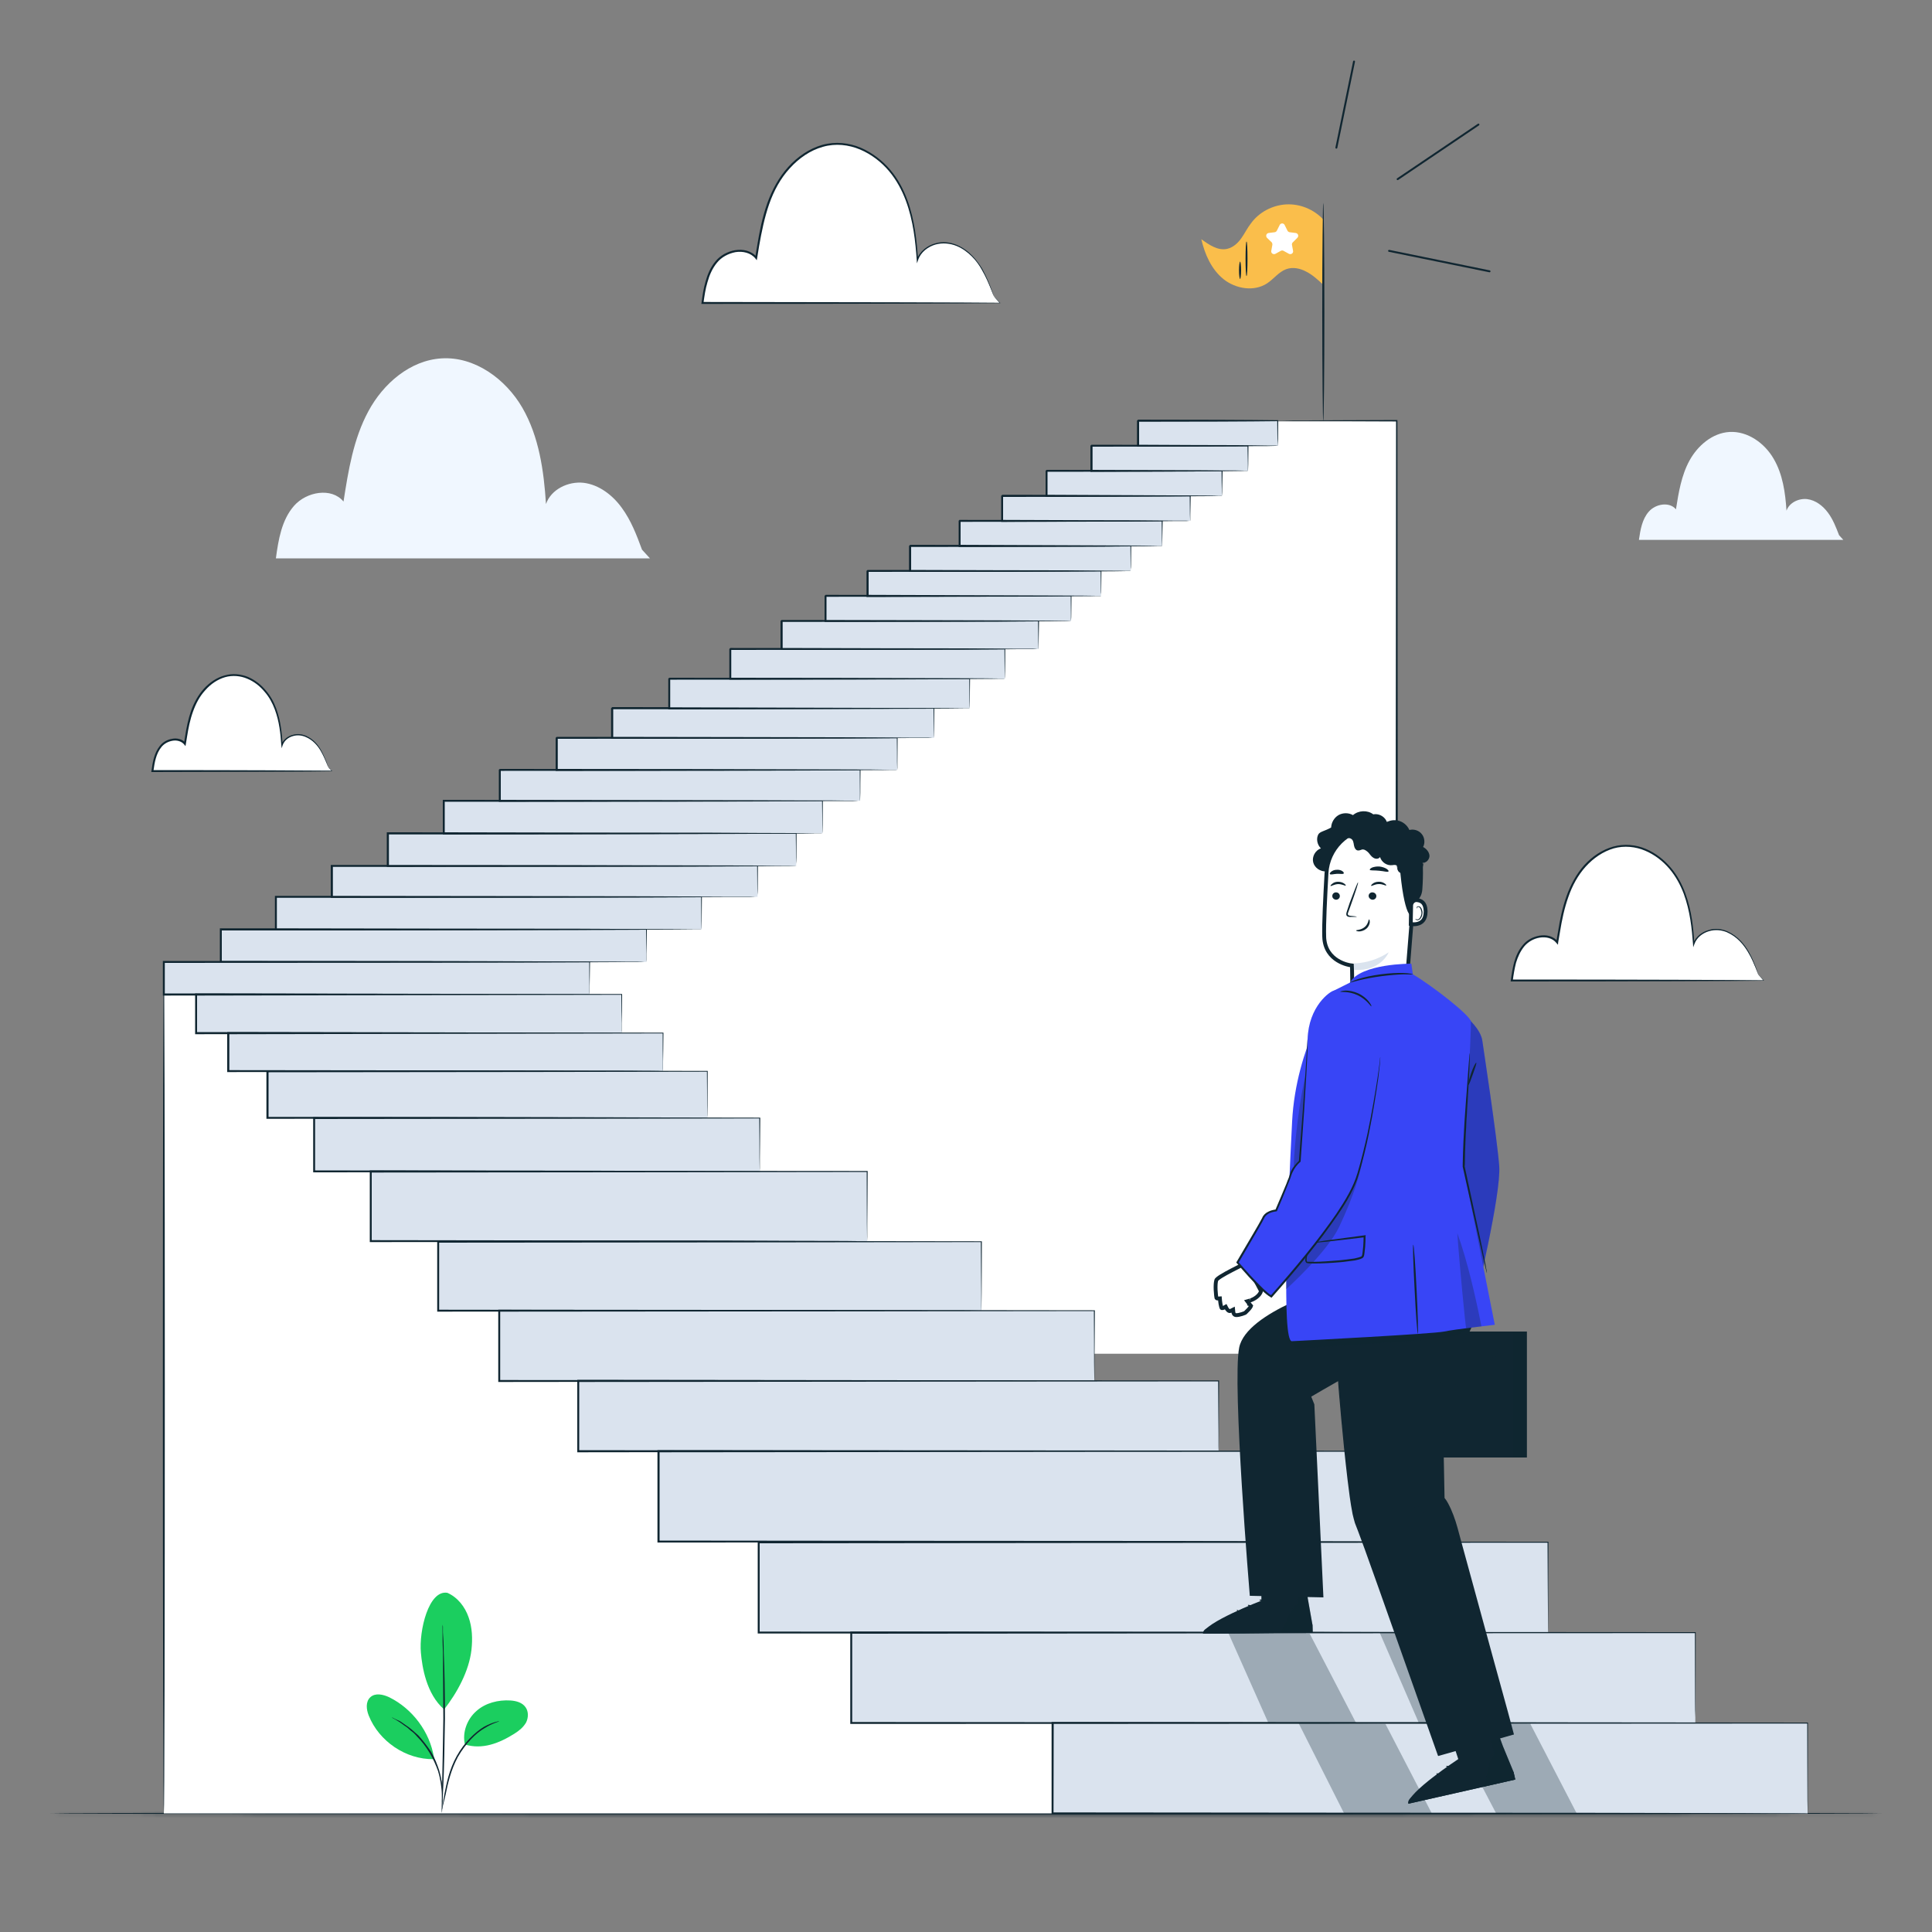 <svg width="501" height="501" viewBox="0 0 501 501" fill="none" xmlns="http://www.w3.org/2000/svg">
<rect x="0" y="0" width="501" height="501" fill="#808080" stroke="none"/>
<path d="M166.482 142.535C165.08 138.727 163.627 134.92 161.222 131.663C158.867 128.407 155.36 125.701 151.352 125.2C147.344 124.75 142.885 126.904 141.583 130.711C141.032 122.094 139.779 113.227 135.471 105.762C131.162 98.297 123.096 92.385 114.479 92.936C106.362 93.437 99.399 99.449 95.541 106.613C91.633 113.828 90.331 122.044 89.078 130.06C85.972 126.303 79.459 127.505 76.252 131.162C73.046 134.82 72.194 139.93 71.543 144.79H168.537L166.482 142.535Z" fill="#F0F7FF"/>
<path d="M476.899 138.776C476.107 136.736 475.316 134.662 474.008 132.928C472.7 131.159 470.807 129.697 468.605 129.425C466.436 129.187 463.993 130.343 463.27 132.418C462.96 127.759 462.306 122.999 459.932 118.953C457.592 114.907 453.186 111.744 448.471 112.016C444.032 112.288 440.246 115.553 438.112 119.429C436.013 123.271 435.29 127.725 434.602 132.078C432.916 130.037 429.336 130.649 427.581 132.656C425.826 134.628 425.379 137.382 425 140H478L476.899 138.776Z" fill="#F0F7FF"/>
<mask id="path-3-inside-1_6183_20309" fill="white">
<path d="M488.024 470.239C488.024 470.389 381.661 470.489 250.5 470.489C119.338 470.489 12.976 470.389 12.976 470.239C12.976 470.088 119.338 469.988 250.5 469.988C381.661 469.988 488.024 470.088 488.024 470.239Z"/>
</mask>
<path d="M488.024 470.239C488.024 470.389 381.661 470.489 250.5 470.489C119.338 470.489 12.976 470.389 12.976 470.239C12.976 470.088 119.338 469.988 250.5 469.988C381.661 469.988 488.024 470.088 488.024 470.239Z" fill="#102631"/>
<path d="M488.024 470.239H487.024C487.133 469.784 487.556 469.355 487.683 469.299C487.734 469.282 487.814 469.262 487.841 469.256C487.883 469.249 487.914 469.246 487.914 469.246C487.925 469.245 487.924 469.246 487.901 469.247C487.861 469.249 487.793 469.251 487.692 469.253C487.493 469.257 487.191 469.262 486.786 469.266C485.978 469.275 484.774 469.284 483.192 469.293C480.029 469.31 475.363 469.326 469.353 469.341C457.333 469.372 439.939 469.398 418.446 469.42C375.461 469.464 316.08 469.489 250.5 469.489V470.489V471.489C316.081 471.489 375.462 471.464 418.448 471.42C439.941 471.398 457.336 471.372 469.358 471.341C475.368 471.326 480.037 471.31 483.203 471.293C484.785 471.284 485.994 471.275 486.808 471.266C487.215 471.262 487.526 471.257 487.737 471.252C487.841 471.25 487.928 471.248 487.991 471.245C488.02 471.243 488.058 471.242 488.094 471.238C488.108 471.237 488.148 471.233 488.197 471.225C488.227 471.219 488.309 471.198 488.363 471.18C488.491 471.123 488.914 470.694 489.024 470.239H488.024ZM250.5 470.489V469.489C184.919 469.489 125.538 469.464 82.553 469.42C61.06 469.398 43.667 469.372 31.647 469.341C25.636 469.326 20.971 469.31 17.807 469.293C16.226 469.284 15.021 469.275 14.213 469.266C13.809 469.262 13.507 469.257 13.307 469.253C13.206 469.251 13.138 469.249 13.098 469.247C13.076 469.246 13.075 469.245 13.085 469.246C13.085 469.246 13.116 469.249 13.158 469.256C13.185 469.262 13.265 469.282 13.317 469.299C13.444 469.355 13.866 469.784 13.976 470.239H12.976H11.976C12.085 470.694 12.508 471.123 12.637 471.18C12.69 471.198 12.773 471.219 12.803 471.225C12.851 471.233 12.892 471.237 12.905 471.238C12.941 471.242 12.979 471.243 13.008 471.245C13.072 471.248 13.158 471.25 13.262 471.252C13.473 471.257 13.785 471.262 14.191 471.266C15.005 471.275 16.214 471.284 17.797 471.293C20.963 471.31 25.631 471.326 31.642 471.341C43.663 471.372 61.058 471.398 82.551 471.42C125.537 471.464 184.919 471.489 250.5 471.489V470.489ZM12.976 470.239H13.976C13.866 470.694 13.444 471.122 13.317 471.178C13.265 471.195 13.185 471.216 13.158 471.221C13.116 471.229 13.085 471.231 13.085 471.231C13.075 471.232 13.076 471.232 13.098 471.231C13.138 471.229 13.206 471.227 13.307 471.225C13.507 471.22 13.809 471.216 14.213 471.211C15.021 471.202 16.226 471.193 17.807 471.185C20.971 471.168 25.636 471.151 31.647 471.136C43.667 471.106 61.06 471.079 82.553 471.057C125.538 471.013 184.919 470.988 250.5 470.988V469.988V468.988C184.919 468.988 125.537 469.013 82.551 469.057C61.058 469.079 43.663 469.106 31.642 469.136C25.631 469.152 20.963 469.168 17.797 469.185C16.214 469.193 15.005 469.202 14.191 469.211C13.785 469.216 13.473 469.22 13.262 469.225C13.158 469.227 13.072 469.23 13.008 469.233C12.979 469.234 12.941 469.236 12.905 469.239C12.892 469.241 12.851 469.244 12.803 469.253C12.773 469.259 12.69 469.28 12.637 469.297C12.508 469.354 12.085 469.783 11.976 470.239H12.976ZM250.5 469.988V470.988C316.08 470.988 375.461 471.013 418.446 471.057C439.939 471.079 457.333 471.106 469.353 471.136C475.363 471.151 480.029 471.168 483.192 471.185C484.774 471.193 485.978 471.202 486.786 471.211C487.191 471.216 487.493 471.22 487.692 471.225C487.793 471.227 487.861 471.229 487.901 471.231C487.924 471.232 487.925 471.232 487.914 471.231C487.914 471.231 487.883 471.229 487.841 471.221C487.814 471.216 487.734 471.195 487.683 471.178C487.556 471.122 487.133 470.694 487.024 470.239H488.024H489.024C488.914 469.783 488.491 469.354 488.363 469.297C488.309 469.28 488.227 469.259 488.197 469.253C488.148 469.244 488.108 469.241 488.094 469.239C488.058 469.236 488.02 469.234 487.991 469.233C487.928 469.23 487.841 469.227 487.737 469.225C487.526 469.22 487.215 469.216 486.808 469.211C485.994 469.202 484.785 469.193 483.203 469.185C480.037 469.168 475.368 469.152 469.358 469.136C457.336 469.106 439.941 469.079 418.448 469.057C375.462 469.013 316.081 468.988 250.5 468.988V469.988Z" fill="#102631" mask="url(#path-3-inside-1_6183_20309)"/>
<path d="M455.961 252.755C455.009 250.2 454.057 247.594 452.454 245.39C450.851 243.236 448.496 241.432 445.79 241.081C443.085 240.731 440.079 242.234 439.227 244.789C438.827 238.977 438.025 233.015 435.069 227.955C432.163 222.945 426.753 218.987 420.941 219.338C415.48 219.689 410.771 223.747 408.165 228.556C405.56 233.416 404.658 238.927 403.807 244.338C401.753 241.783 397.344 242.584 395.189 245.089C393.035 247.544 392.484 251.001 392.033 254.258H457.364L455.961 252.755Z" fill="white"/>
<path d="M455.961 252.755C455.994 252.755 456.128 252.872 456.361 253.106C456.595 253.373 456.929 253.74 457.363 254.208L457.464 254.308H457.363C450.6 254.408 424.999 254.509 392.033 254.509H391.732L391.783 254.208C391.983 252.655 392.233 251.102 392.634 249.549C393.085 247.996 393.736 246.443 394.839 245.14C395.891 243.787 397.494 242.936 399.197 242.635C400.049 242.485 400.951 242.485 401.803 242.735C402.654 242.986 403.456 243.487 404.007 244.188L403.556 244.338C403.706 243.487 403.857 242.585 404.007 241.683C404.508 238.527 405.159 235.37 406.211 232.415C407.263 229.459 408.766 226.653 410.821 224.348C412.875 222.094 415.48 220.34 418.336 219.539C421.191 218.737 424.247 219.038 426.802 220.14C429.408 221.242 431.562 222.996 433.265 225C434.969 227.004 436.171 229.308 437.023 231.613C438.726 236.222 439.127 240.731 439.378 244.789L439.027 244.739C439.728 242.835 441.432 241.633 443.085 241.182C444.738 240.631 446.492 240.881 447.895 241.483C450.7 242.735 452.404 244.94 453.456 246.743C454.508 248.597 455.059 250.15 455.46 251.152C455.627 251.653 455.76 252.054 455.86 252.354C455.961 252.622 455.994 252.755 455.961 252.755C455.961 252.755 455.911 252.622 455.81 252.354C455.71 252.087 455.56 251.703 455.359 251.202C454.909 250.2 454.357 248.647 453.255 246.843C452.203 245.09 450.55 242.936 447.794 241.733C446.442 241.182 444.788 240.982 443.135 241.483C441.582 241.934 439.979 243.086 439.378 244.839L439.077 245.641L439.027 244.789C438.726 240.781 438.275 236.272 436.622 231.763C435.77 229.509 434.568 227.254 432.915 225.3C431.261 223.346 429.107 221.643 426.602 220.591C424.147 219.539 421.191 219.238 418.486 219.99C415.73 220.791 413.225 222.495 411.221 224.699C409.217 226.904 407.714 229.659 406.712 232.565C405.66 235.521 405.009 238.627 404.508 241.783C404.358 242.685 404.207 243.587 404.057 244.388L404.007 244.99L403.606 244.539C402.604 243.236 400.851 242.885 399.298 243.136C397.694 243.386 396.241 244.238 395.239 245.441C394.237 246.693 393.586 248.146 393.135 249.649C392.734 251.202 392.484 252.755 392.284 254.308L392.033 254.008C424.999 254.008 450.6 254.108 457.363 254.208L457.313 254.308C456.879 253.774 456.545 253.373 456.311 253.106C456.061 252.855 455.961 252.755 455.961 252.755Z" fill="#102631"/>
<path d="M257.715 76.804C256.563 73.798 255.46 70.742 253.557 68.136C251.653 65.531 248.847 63.377 245.691 63.026C242.484 62.625 238.927 64.329 237.875 67.385C237.424 60.521 236.472 53.507 233.016 47.545C229.609 41.583 223.196 36.874 216.332 37.325C209.869 37.726 204.308 42.535 201.252 48.247C198.146 53.908 197.094 60.471 196.092 66.884C193.637 63.878 188.477 64.83 185.922 67.736C183.366 70.641 182.715 74.749 182.164 78.557H259.318L257.715 76.804Z" fill="white"/>
<path d="M257.715 76.803C257.715 76.803 257.848 76.937 258.115 77.204C258.416 77.504 258.834 77.955 259.368 78.557L259.468 78.607H259.318C251.402 78.707 221.142 78.807 182.164 78.807H181.863L181.913 78.557C182.164 76.703 182.414 74.849 182.965 72.996C183.466 71.192 184.218 69.338 185.521 67.785C186.773 66.232 188.627 65.23 190.631 64.879C191.633 64.729 192.685 64.729 193.687 65.03C194.689 65.33 195.641 65.881 196.292 66.733L195.841 66.833C195.991 65.881 196.142 64.829 196.342 63.777C196.943 60.02 197.695 56.312 198.947 52.755C200.2 49.248 201.953 45.992 204.408 43.286C206.813 40.631 209.869 38.527 213.226 37.575C216.633 36.623 220.19 37.024 223.246 38.326C226.252 39.629 228.857 41.683 230.861 44.038C232.865 46.392 234.268 49.098 235.27 51.803C237.274 57.264 237.725 62.625 238.075 67.384L237.725 67.334C238.526 65.08 240.53 63.677 242.484 63.126C244.438 62.525 246.492 62.825 248.146 63.527C249.799 64.228 251.152 65.28 252.204 66.382C253.256 67.484 254.057 68.637 254.709 69.689C255.911 71.893 256.612 73.697 257.063 74.899C257.264 75.501 257.431 75.968 257.564 76.302C257.665 76.636 257.715 76.803 257.715 76.803C257.715 76.803 257.648 76.653 257.514 76.352C257.381 76.018 257.197 75.551 256.963 74.949C256.462 73.747 255.761 71.943 254.508 69.789C253.907 68.737 253.105 67.585 252.053 66.533C251.001 65.481 249.649 64.428 248.045 63.777C246.442 63.126 244.438 62.875 242.534 63.426C240.681 63.977 238.777 65.33 238.075 67.434L237.775 68.286L237.725 67.384C237.374 62.675 236.873 57.314 234.869 51.953C233.867 49.298 232.464 46.643 230.51 44.338C228.556 42.034 226.001 40.03 223.045 38.777C220.09 37.525 216.633 37.124 213.376 38.076C210.12 38.978 207.164 41.032 204.809 43.637C202.404 46.242 200.651 49.499 199.448 52.956C198.246 56.412 197.494 60.12 196.843 63.827C196.693 64.879 196.492 65.931 196.342 66.933L196.242 67.484L195.891 67.034C194.689 65.531 192.585 65.08 190.731 65.38C188.877 65.731 187.074 66.683 185.921 68.136C184.719 69.589 183.967 71.342 183.466 73.146C182.915 74.949 182.665 76.803 182.414 78.607L182.164 78.306C221.142 78.356 251.402 78.406 259.318 78.507L259.268 78.607C258.733 78.005 258.333 77.555 258.065 77.254C257.815 76.953 257.715 76.803 257.715 76.803Z" fill="#102631"/>
<path d="M85.07 198.848C84.419 197.045 83.718 195.191 82.565 193.638C81.413 192.085 79.76 190.782 77.806 190.532C75.902 190.331 73.748 191.333 73.146 193.187C72.846 189.029 72.295 184.82 70.191 181.213C68.136 177.606 64.279 174.8 60.12 175.051C56.213 175.301 52.906 178.207 51.052 181.614C49.199 185.071 48.547 189.029 47.946 192.886C46.443 191.083 43.337 191.634 41.784 193.387C40.231 195.141 39.88 197.596 39.529 199.95H86.072L85.07 198.848Z" fill="white"/>
<path d="M85.07 198.847C85.07 198.847 85.153 198.931 85.32 199.098C85.521 199.298 85.771 199.566 86.072 199.9L86.172 200H86.072C81.262 200.1 63.026 200.15 39.529 200.2H39.228L39.279 199.9C39.579 197.745 39.93 195.29 41.483 193.387C42.234 192.435 43.387 191.783 44.639 191.583C45.842 191.332 47.295 191.633 48.146 192.685L47.695 192.835C47.796 192.234 47.896 191.633 47.996 190.982C48.347 188.727 48.798 186.473 49.549 184.318C50.301 182.214 51.403 180.21 52.856 178.607C54.359 176.954 56.212 175.701 58.267 175.15C60.321 174.549 62.475 174.799 64.329 175.551C66.182 176.353 67.735 177.605 68.938 179.058C70.19 180.511 71.042 182.114 71.643 183.767C72.846 187.074 73.096 190.28 73.296 193.186L72.946 193.136C73.447 191.733 74.699 190.882 75.852 190.581C77.104 190.18 78.306 190.381 79.308 190.781C81.363 191.683 82.565 193.286 83.266 194.539C84.018 195.892 84.419 196.994 84.719 197.695C84.82 198.063 84.92 198.346 85.02 198.547C85.053 198.747 85.07 198.847 85.07 198.847C85.07 198.847 85.037 198.764 84.97 198.597C84.87 198.363 84.753 198.079 84.619 197.745C84.319 197.044 83.868 195.942 83.116 194.639C82.365 193.387 81.162 191.884 79.208 191.082C78.256 190.681 77.104 190.531 75.952 190.882C74.85 191.182 73.747 191.984 73.296 193.236L73.046 194.038L72.946 193.186C72.745 190.33 72.445 187.124 71.242 183.918C70.641 182.314 69.79 180.711 68.587 179.359C67.435 177.956 65.932 176.753 64.128 176.002C62.375 175.25 60.321 175.05 58.367 175.601C56.463 176.152 54.659 177.355 53.257 178.958C51.804 180.511 50.802 182.415 50.05 184.519C49.299 186.573 48.848 188.827 48.497 191.082C48.397 191.683 48.297 192.334 48.196 192.936L48.096 193.487L47.745 193.036C47.044 192.184 45.792 191.884 44.739 192.084C43.587 192.284 42.585 192.835 41.884 193.687C40.431 195.441 40.08 197.795 39.78 199.95L39.529 199.699C63.026 199.699 81.262 199.799 86.072 199.849L86.022 199.95C85.721 199.616 85.471 199.348 85.27 199.148C85.137 198.948 85.07 198.847 85.07 198.847Z" fill="#102631"/>
<path d="M126.402 245.491L321.943 109.27H362.223V351.052H225.5L126.402 245.491Z" fill="white"/>
<path d="M283.766 470.24H42.484V249.449H86.071L283.766 438.477V470.24Z" fill="white"/>
<path d="M167.634 249.447H57.264V240.98H167.634V249.447Z" fill="#DAE3EE"/>
<path d="M167.634 249.448C167.634 249.448 167.634 249.264 167.634 248.897C167.634 248.496 167.634 247.962 167.634 247.294C167.601 245.857 167.568 243.753 167.534 240.981L167.634 241.081C150.55 241.181 107.565 241.282 57.264 241.282L57.515 240.981C57.515 243.887 57.515 246.742 57.515 249.448L57.264 249.197C88.076 249.247 115.681 249.247 135.52 249.298C145.44 249.348 153.456 249.348 159.017 249.348C161.773 249.398 163.927 249.398 165.43 249.398C166.131 249.398 166.683 249.414 167.083 249.448C167.434 249.448 167.634 249.448 167.634 249.448C167.634 249.448 167.467 249.448 167.133 249.448C166.733 249.448 166.182 249.465 165.48 249.498C164.027 249.498 161.873 249.498 159.168 249.498C153.606 249.548 145.641 249.548 135.721 249.598C115.781 249.598 88.176 249.648 57.264 249.698H57.014V249.448C57.014 246.742 57.014 243.887 57.014 240.981V240.73H57.264C107.565 240.73 150.55 240.831 167.634 240.931H167.735V240.981C167.735 243.753 167.718 245.874 167.685 247.344C167.685 248.012 167.685 248.529 167.685 248.897C167.651 249.264 167.634 249.448 167.634 249.448Z" fill="#102631"/>
<path d="M42.485 470.24C42.335 470.24 42.234 420.791 42.234 359.87C42.234 298.848 42.335 249.449 42.485 249.449C42.635 249.449 42.735 298.848 42.735 359.87C42.735 420.791 42.635 470.24 42.485 470.24Z" fill="#102631"/>
<path d="M330.359 109.118C330.359 109.085 330.543 109.068 330.91 109.068C331.278 109.068 331.812 109.068 332.514 109.068C333.967 109.018 336.071 109.018 338.776 109.018C344.237 108.968 352.203 108.968 362.223 108.918H362.373V109.118C362.373 133.717 362.423 171.543 362.473 213.877C362.423 251.603 362.423 285.721 362.373 310.47C362.373 322.845 362.323 332.815 362.323 339.729C362.273 343.186 362.273 345.891 362.273 347.695C362.24 348.596 362.223 349.298 362.223 349.799C362.223 350.266 362.223 350.5 362.223 350.5C362.223 350.5 362.206 350.266 362.173 349.799C362.173 349.298 362.173 348.596 362.173 347.695C362.123 345.891 362.123 343.186 362.123 339.729C362.073 332.815 362.073 322.845 362.023 310.47C362.023 285.721 361.972 251.603 361.922 213.877C361.972 171.543 362.023 133.717 362.023 109.118L362.223 109.269C352.203 109.219 344.237 109.219 338.776 109.168C336.071 109.168 333.967 109.168 332.514 109.118C331.812 109.118 331.278 109.118 330.91 109.118C330.543 109.118 330.359 109.118 330.359 109.118Z" fill="#102631"/>
<path d="M152.905 257.864H42.484V249.447H152.905V257.864Z" fill="#DAE3EE"/>
<path d="M152.905 257.865C152.905 257.865 152.889 257.681 152.855 257.313C152.855 256.946 152.855 256.412 152.855 255.71C152.822 254.274 152.805 252.187 152.805 249.448L152.905 249.548C135.771 249.648 92.785 249.698 42.485 249.698L42.735 249.448C42.735 252.354 42.735 255.209 42.735 257.865L42.485 257.614C73.347 257.664 100.901 257.714 120.741 257.714C130.711 257.764 138.727 257.814 144.238 257.814C147.044 257.814 149.148 257.814 150.651 257.865C151.352 257.865 151.903 257.865 152.304 257.865C152.705 257.865 152.905 257.865 152.905 257.865C152.905 257.865 152.722 257.881 152.354 257.915C151.953 257.915 151.402 257.915 150.701 257.915C149.248 257.915 147.144 257.915 144.388 257.965C138.877 257.965 130.861 258.015 120.941 258.015C101.052 258.065 73.397 258.115 42.485 258.165H42.234V257.865C42.234 255.209 42.234 252.354 42.234 249.448V249.197H42.485C92.785 249.197 135.771 249.247 152.905 249.348H153.005V249.448C152.972 252.22 152.939 254.324 152.905 255.76C152.905 256.462 152.905 256.996 152.905 257.364C152.905 257.698 152.905 257.865 152.905 257.865Z" fill="#102631"/>
<path d="M181.913 240.981H71.543V232.564H181.913V240.981Z" fill="#DAE3EE"/>
<path d="M181.914 240.982C181.914 240.982 181.914 240.798 181.914 240.431C181.914 240.063 181.897 239.529 181.864 238.827C181.864 237.391 181.847 235.304 181.814 232.565L181.914 232.665C164.83 232.765 121.794 232.815 71.543 232.815L71.794 232.565C71.794 235.471 71.794 238.326 71.794 240.982L71.543 240.731C102.355 240.781 129.96 240.831 149.8 240.831C159.719 240.882 167.735 240.932 173.297 240.932C176.052 240.932 178.206 240.982 179.659 240.982C180.394 240.982 180.962 240.982 181.363 240.982C181.713 240.982 181.914 240.982 181.914 240.982C181.914 241.015 181.73 241.032 181.363 241.032C180.995 241.032 180.461 241.032 179.759 241.032C178.307 241.032 176.152 241.082 173.447 241.082C167.886 241.082 159.92 241.132 150 241.132C130.06 241.182 102.455 241.232 71.543 241.282H71.293V240.982C71.293 238.326 71.293 235.471 71.293 232.565V232.314H71.543C121.794 232.314 164.83 232.365 181.914 232.465H182.014V232.565C181.981 235.337 181.964 237.441 181.964 238.878C181.964 239.579 181.964 240.113 181.964 240.481C181.93 240.848 181.914 241.015 181.914 240.982Z" fill="#102631"/>
<path d="M196.443 232.565H86.072V224.549H196.443V232.565Z" fill="#DAE3EE"/>
<path d="M196.442 232.064C196.442 231.697 196.426 231.179 196.392 230.511C196.392 229.142 196.376 227.155 196.342 224.549L196.442 224.65C179.809 224.75 136.623 224.8 86.072 224.8L86.323 224.549C86.323 227.305 86.323 230.01 86.323 232.565L86.072 232.315C116.884 232.365 144.439 232.365 164.328 232.415C174.248 232.465 182.264 232.465 187.825 232.515C190.581 232.515 192.735 232.515 194.188 232.515C194.923 232.515 195.49 232.532 195.891 232.565C196.242 232.565 196.442 232.565 196.442 232.565C196.442 232.565 196.259 232.565 195.891 232.565C195.524 232.565 194.989 232.582 194.288 232.615C192.785 232.615 190.681 232.615 187.925 232.615C182.414 232.666 174.398 232.666 164.479 232.716C144.589 232.766 116.934 232.766 86.072 232.816H85.772V232.565C85.772 230.01 85.772 227.305 85.772 224.549V224.299H86.072C136.623 224.299 179.809 224.349 196.442 224.449H196.543V224.549C196.509 227.188 196.492 229.192 196.492 230.561C196.492 231.229 196.476 231.73 196.442 232.064Z" fill="#102631"/>
<path d="M206.462 224.549H100.551V216.082H206.462V224.549Z" fill="#DAE3EE"/>
<path d="M206.463 223.998C206.463 223.598 206.446 223.046 206.413 222.345C206.413 220.892 206.413 218.838 206.362 216.083L206.463 216.183C189.679 216.283 148.597 216.383 100.551 216.383L100.852 216.083C100.852 218.988 100.852 221.844 100.852 224.549L100.551 224.299C130.16 224.299 156.613 224.349 175.651 224.399C185.17 224.399 192.886 224.449 198.196 224.449C200.851 224.499 202.906 224.499 204.308 224.499C205.01 224.499 205.544 224.499 205.912 224.499C206.262 224.549 206.463 224.549 206.463 224.549C206.463 224.549 206.296 224.549 205.962 224.549C205.594 224.549 205.06 224.566 204.358 224.6C202.956 224.6 200.952 224.6 198.346 224.6C193.036 224.65 185.371 224.65 175.852 224.7C156.763 224.7 130.261 224.75 100.551 224.8H100.301V224.549C100.301 221.844 100.301 218.988 100.301 216.083V215.832H100.551C148.597 215.832 189.679 215.882 206.463 215.982H206.563V216.083C206.563 218.838 206.513 220.942 206.513 222.395C206.513 223.097 206.496 223.631 206.463 223.998Z" fill="#102631"/>
<path d="M213.276 216.081H115.08V207.664H213.276V216.081Z" fill="#DAE3EE"/>
<path d="M213.276 216.081C213.276 216.081 213.276 215.881 213.276 215.53C213.276 215.129 213.259 214.578 213.226 213.877C213.226 212.424 213.226 210.37 213.175 207.665L213.276 207.765C197.093 207.865 159.218 207.915 115.08 207.915L115.33 207.665C115.33 210.57 115.33 213.426 115.33 216.081L115.08 215.831C142.534 215.881 167.083 215.931 184.719 215.931C193.536 215.981 200.701 216.031 205.61 216.031C208.065 216.031 209.969 216.031 211.272 216.081C211.906 216.081 212.407 216.081 212.775 216.081C213.109 216.081 213.276 216.081 213.276 216.081C213.276 216.081 213.125 216.098 212.825 216.131C212.457 216.131 211.973 216.131 211.372 216.131C210.069 216.131 208.165 216.131 205.761 216.182C200.801 216.182 193.737 216.232 184.919 216.232C167.184 216.282 142.635 216.332 115.08 216.382H114.829V216.081C114.829 213.426 114.829 210.57 114.829 207.665V207.414H115.08C159.218 207.414 197.093 207.464 213.276 207.564H213.376V207.665C213.376 210.37 213.326 212.474 213.326 213.927C213.326 214.628 213.326 215.18 213.326 215.58C213.292 215.914 213.276 216.081 213.276 216.081Z" fill="#102631"/>
<path d="M223.046 207.666H129.609V199.65H223.046V207.666Z" fill="#DAE3EE"/>
<path d="M223.046 207.666C223.046 207.666 222.995 207.465 222.995 207.114C222.995 206.747 222.995 206.229 222.995 205.561C222.995 204.159 222.945 202.205 222.945 199.65L223.046 199.75C207.615 199.85 171.593 199.9 129.609 199.9C129.559 199.95 130.11 199.399 129.86 199.65V199.7V199.75V199.9V200.151V200.652V201.704C129.86 202.372 129.86 203.04 129.86 203.708C129.86 205.077 129.86 206.396 129.86 207.666L129.609 207.415C155.761 207.465 179.058 207.465 195.841 207.515C204.258 207.565 211.022 207.565 215.731 207.565C218.086 207.615 219.889 207.615 221.142 207.615C221.743 207.615 222.211 207.632 222.545 207.666C222.879 207.666 223.046 207.666 223.046 207.666C223.046 207.666 222.895 207.666 222.595 207.666C222.261 207.666 221.793 207.682 221.192 207.716C219.939 207.716 218.186 207.716 215.881 207.716C211.172 207.766 204.408 207.766 196.042 207.816C179.208 207.816 155.811 207.866 129.609 207.916H129.359V207.666C129.359 206.396 129.359 205.077 129.359 203.708C129.359 203.04 129.359 202.372 129.359 201.704V200.652V200.151V199.9V199.75V199.7V199.65C129.108 199.85 129.659 199.299 129.609 199.399C171.593 199.399 207.615 199.449 223.046 199.549H223.146V199.65C223.096 202.205 223.096 204.209 223.096 205.611C223.062 206.279 223.046 206.797 223.046 207.165C223.046 207.499 223.046 207.666 223.046 207.666Z" fill="#102631"/>
<path d="M232.664 199.649H144.338V191.332H232.664V199.649Z" fill="#DAE3EE"/>
<path d="M232.664 199.649C232.664 199.649 232.664 199.449 232.664 199.098C232.664 198.697 232.648 198.163 232.614 197.495C232.614 196.042 232.614 193.988 232.564 191.333L232.664 191.433C217.785 191.533 183.867 191.583 144.338 191.583C144.889 191.082 144.489 191.433 144.639 191.333V191.383V191.483V191.583V191.884V192.385V193.437C144.639 194.172 144.639 194.873 144.639 195.541C144.639 196.944 144.639 198.313 144.639 199.649L144.338 199.399C169.088 199.399 191.132 199.449 207.013 199.499C214.929 199.499 221.342 199.549 225.801 199.549C227.955 199.599 229.709 199.599 230.861 199.599C231.429 199.599 231.88 199.599 232.214 199.599C232.514 199.632 232.664 199.649 232.664 199.649C232.664 199.649 232.531 199.649 232.264 199.649C231.93 199.649 231.495 199.649 230.961 199.649C229.759 199.699 228.055 199.699 225.901 199.699C221.492 199.749 215.129 199.749 207.214 199.799C191.282 199.799 169.138 199.85 144.338 199.9H144.088V199.649C144.088 198.313 144.088 196.944 144.088 195.541C144.088 194.873 144.088 194.172 144.088 193.437V192.385V191.884V191.583V191.483V191.383V191.333C144.188 191.232 143.837 191.583 144.338 191.082C183.867 191.082 217.785 191.132 232.664 191.232H232.765V191.333C232.765 194.038 232.715 196.092 232.715 197.545C232.715 198.213 232.715 198.731 232.715 199.098C232.681 199.465 232.664 199.649 232.664 199.649Z" fill="#102631"/>
<path d="M242.183 191.333H158.717V183.617H242.183V191.333Z" fill="#DAE3EE"/>
<path d="M242.183 191.332C242.183 191.332 242.183 191.132 242.183 190.831C242.183 190.464 242.167 189.963 242.133 189.328C242.133 188.026 242.133 186.072 242.083 183.617L242.183 183.717C228.205 183.817 196.091 183.918 158.767 183.918H158.717C158.667 183.968 159.218 183.417 159.017 183.617V183.667V183.767V183.868V184.118V184.619V185.621C159.017 186.256 159.017 186.907 159.017 187.575C159.017 188.844 159.017 190.097 159.017 191.332L158.717 191.082C182.113 191.132 202.905 191.132 217.935 191.182C225.45 191.232 231.462 191.232 235.67 191.282C237.774 191.282 239.378 191.282 240.48 191.282C241.014 191.316 241.448 191.332 241.782 191.332C241.482 191.366 241.081 191.383 240.58 191.383C239.478 191.383 237.875 191.383 235.821 191.383C231.612 191.433 225.6 191.433 218.135 191.483C203.055 191.533 182.163 191.533 158.717 191.583H158.466V191.332C158.466 190.097 158.466 188.844 158.466 187.575C158.466 186.907 158.466 186.256 158.466 185.621V184.619V184.118V183.868V183.767V183.667V183.617C158.266 183.868 158.817 183.316 158.717 183.367H158.767C196.091 183.367 228.205 183.417 242.183 183.517H242.283V183.617C242.283 186.122 242.283 188.026 242.233 189.379C242.233 190.013 242.233 190.497 242.233 190.831C242.2 191.165 242.183 191.332 242.183 191.332Z" fill="#102631"/>
<path d="M251.452 183.667H173.547V176.002H251.452V183.667Z" fill="#DAE3EE"/>
<path d="M251.452 183.668C251.452 183.668 251.452 183.517 251.402 183.167C251.402 182.799 251.402 182.298 251.402 181.664C251.402 180.361 251.352 178.457 251.352 176.002L251.452 176.103C238.175 176.203 208.266 176.253 173.546 176.253C174.047 175.752 173.697 176.103 173.797 176.002V176.053V176.103V176.253V176.503V176.954V177.956C173.797 178.624 173.797 179.276 173.797 179.91C173.797 181.213 173.797 182.465 173.797 183.668L173.546 183.417C195.34 183.467 214.779 183.517 228.807 183.568C235.821 183.568 241.432 183.618 245.34 183.618C247.277 183.651 248.78 183.668 249.849 183.668C250.35 183.668 250.751 183.668 251.051 183.668C251.318 183.668 251.452 183.668 251.452 183.668C251.452 183.701 251.318 183.718 251.051 183.718C250.784 183.718 250.417 183.718 249.949 183.718C248.88 183.718 247.394 183.735 245.49 183.768C241.582 183.768 235.971 183.818 229.007 183.818C214.929 183.868 195.44 183.918 173.546 183.968H173.296V183.668C173.296 182.465 173.296 181.213 173.296 179.91C173.296 179.276 173.296 178.624 173.296 177.956V176.954V176.503V176.253V176.103V176.053V176.002C173.396 175.852 172.995 176.253 173.546 175.752C208.266 175.752 238.175 175.802 251.452 175.902H251.552V176.002C251.502 178.507 251.502 180.411 251.502 181.764C251.469 182.365 251.452 182.849 251.452 183.217C251.452 183.551 251.452 183.701 251.452 183.668Z" fill="#102631"/>
<path d="M260.571 176.001H189.379V168.285H260.571V176.001Z" fill="#DAE3EE"/>
<path d="M260.571 176.001C260.571 176.001 260.571 175.8 260.571 175.45C260.571 175.116 260.554 174.631 260.52 173.997C260.52 172.661 260.504 170.757 260.47 168.285L260.571 168.386C248.146 168.486 220.941 168.536 189.378 168.536C189.479 168.436 189.128 168.786 189.629 168.285V168.336V168.386V168.536V168.786V169.287V170.239C189.629 170.907 189.629 171.559 189.629 172.193C189.629 173.496 189.629 174.765 189.629 176.001L189.378 175.75C209.368 175.75 227.104 175.8 239.879 175.851C246.292 175.851 251.452 175.901 255.009 175.901C256.78 175.934 258.149 175.951 259.118 175.951C259.585 175.951 259.953 175.951 260.22 175.951C260.454 175.984 260.571 176.001 260.571 176.001C260.571 176.001 260.454 176.001 260.22 176.001C259.986 176.001 259.652 176.001 259.218 176.001C258.249 176.034 256.897 176.051 255.16 176.051C251.603 176.101 246.442 176.101 240.08 176.151C227.254 176.151 209.418 176.201 189.378 176.251H189.128V176.001C189.128 174.765 189.128 173.496 189.128 172.193C189.128 171.559 189.128 170.907 189.128 170.239V169.287V168.786V168.536V168.386V168.336V168.285C189.629 167.784 189.278 168.135 189.378 168.035C220.941 168.035 248.146 168.085 260.571 168.185H260.671V168.285C260.671 170.79 260.654 172.711 260.621 174.047C260.621 174.682 260.621 175.166 260.621 175.5C260.587 175.834 260.571 176.001 260.571 176.001Z" fill="#102631"/>
<path d="M269.287 168.286H202.654V161.021H269.287V168.286Z" fill="#DAE3EE"/>
<path d="M269.288 168.286C269.288 168.286 269.288 168.119 269.288 167.785C269.288 167.451 269.271 166.983 269.238 166.382C269.238 165.146 269.221 163.359 269.188 161.021L269.288 161.121C257.665 161.221 232.214 161.272 202.655 161.272C202.805 161.171 202.404 161.522 202.955 161.021V161.071V161.121V161.221V161.472V161.923V162.875C202.955 163.476 202.955 164.094 202.955 164.728C202.955 165.931 202.955 167.117 202.955 168.286L202.655 168.035C221.342 168.085 237.975 168.135 249.949 168.135C255.911 168.185 260.771 168.185 264.128 168.235C265.764 168.235 267.033 168.235 267.935 168.235C268.369 168.269 268.703 168.286 268.937 168.286C269.171 168.286 269.288 168.286 269.288 168.286C269.321 168.286 269.221 168.286 268.987 168.286C268.753 168.319 268.436 168.336 268.035 168.336C267.133 168.336 265.864 168.336 264.228 168.336C260.871 168.386 256.111 168.386 250.15 168.436C238.126 168.486 221.442 168.486 202.655 168.536H202.404V168.286C202.404 167.117 202.404 165.931 202.404 164.728C202.404 164.094 202.404 163.476 202.404 162.875V161.923V161.472V161.221V161.121V161.071V161.021C202.955 160.47 202.555 160.871 202.655 160.771C232.214 160.771 257.665 160.821 269.288 160.921H269.438V161.021C269.405 163.392 269.371 165.213 269.338 166.482C269.338 167.05 269.338 167.501 269.338 167.835C269.338 168.135 269.321 168.286 269.288 168.286Z" fill="#102631"/>
<path d="M277.754 161.021H214.077V154.508H277.754V161.021Z" fill="#DAE3EE"/>
<path d="M277.755 161.021C277.755 161.021 277.738 160.871 277.704 160.57C277.704 160.27 277.704 159.852 277.704 159.318C277.704 158.182 277.688 156.579 277.654 154.508L277.755 154.609C266.833 154.709 242.384 154.759 214.077 154.759C214.578 154.258 214.228 154.659 214.328 154.508V154.558V154.609V154.709V154.909V155.36V156.162C214.328 156.729 214.328 157.281 214.328 157.815C214.328 158.917 214.328 159.986 214.328 161.021L214.077 160.771C231.913 160.821 247.795 160.821 259.218 160.871C264.929 160.921 269.538 160.921 272.745 160.921C274.348 160.955 275.584 160.971 276.452 160.971C276.853 160.971 277.17 160.971 277.404 160.971C277.638 161.005 277.755 161.021 277.755 161.021C277.755 161.021 277.654 161.021 277.454 161.021C277.22 161.021 276.903 161.038 276.502 161.071C275.667 161.071 274.465 161.071 272.895 161.071C269.688 161.122 265.129 161.122 259.418 161.172C247.945 161.172 231.963 161.222 214.077 161.272H213.827V161.021C213.827 159.986 213.827 158.917 213.827 157.815C213.827 157.281 213.827 156.729 213.827 156.162V155.36V154.909V154.709V154.609V154.558V154.508C213.927 154.408 213.576 154.759 214.077 154.258C242.384 154.258 266.833 154.308 277.755 154.408H277.855V154.508C277.821 156.613 277.805 158.232 277.805 159.368C277.805 159.902 277.788 160.32 277.755 160.621C277.755 160.888 277.755 161.021 277.755 161.021Z" fill="#102631"/>
<path d="M285.52 154.558H224.999V148.045H285.52V154.558Z" fill="#DAE3EE"/>
<path d="M285.52 154.558C285.52 154.525 285.52 154.375 285.52 154.107C285.486 153.807 285.47 153.389 285.47 152.855C285.47 151.719 285.453 150.116 285.419 148.045L285.52 148.145C274.999 148.246 251.852 148.296 224.999 148.296C225.099 148.196 224.698 148.546 225.249 148.045V148.095V148.145V148.246V148.446V148.897V149.699C225.249 150.266 225.249 150.817 225.249 151.352C225.249 152.421 225.249 153.489 225.249 154.558L224.999 154.258C241.933 154.308 257.013 154.358 267.935 154.408C273.345 154.408 277.704 154.458 280.76 154.458C282.263 154.491 283.432 154.508 284.267 154.508C284.668 154.508 284.985 154.508 285.219 154.508C285.419 154.508 285.52 154.525 285.52 154.558C285.52 154.558 285.419 154.558 285.219 154.558C285.019 154.558 284.735 154.558 284.367 154.558C283.532 154.592 282.38 154.608 280.91 154.608C277.854 154.608 273.496 154.658 268.085 154.709C257.163 154.709 242.033 154.759 224.999 154.809H224.698V154.558C224.698 153.489 224.698 152.421 224.698 151.352C224.698 150.817 224.698 150.266 224.698 149.699V148.897V148.446V148.246V148.145V148.095V148.045C225.249 147.544 224.849 147.895 224.999 147.795C251.852 147.795 274.999 147.845 285.52 147.945H285.62V148.045C285.586 150.149 285.57 151.769 285.57 152.905C285.57 153.439 285.553 153.857 285.52 154.157C285.52 154.425 285.52 154.558 285.52 154.558Z" fill="#102631"/>
<path d="M293.236 148.047H235.972V141.584H293.236V148.047Z" fill="#DAE3EE"/>
<path d="M293.235 147.646C293.202 147.312 293.185 146.878 293.185 146.343C293.185 145.241 293.169 143.655 293.135 141.584L293.235 141.684C283.115 141.784 261.272 141.834 235.971 141.834C236.122 141.734 235.721 142.085 236.272 141.584V141.634V141.684V141.784V141.985V142.386V143.237C236.272 143.772 236.272 144.323 236.272 144.891C236.272 145.959 236.272 147.011 236.272 148.047L235.971 147.796C252.053 147.846 266.282 147.897 276.602 147.897C281.712 147.947 285.871 147.997 288.777 147.997C290.179 147.997 291.282 148.013 292.083 148.047C292.417 148.047 292.701 148.047 292.935 148.047C293.135 148.047 293.235 148.047 293.235 148.047C293.235 148.047 293.152 148.064 292.985 148.097C292.751 148.097 292.467 148.097 292.133 148.097C291.365 148.097 290.28 148.114 288.877 148.147C286.021 148.147 281.913 148.197 276.803 148.197C266.432 148.247 252.103 148.297 235.971 148.297H235.721V148.047C235.721 147.011 235.721 145.959 235.721 144.891C235.721 144.323 235.721 143.772 235.721 143.237V142.386V141.985V141.784V141.684V141.634V141.584C236.272 141.033 235.871 141.434 235.971 141.283C261.272 141.283 283.115 141.384 293.235 141.434H293.336V141.584C293.302 143.688 293.286 145.308 293.286 146.444C293.286 146.945 293.269 147.345 293.235 147.646Z" fill="#102631"/>
<path d="M301.351 141.583H248.847V135.07H301.351V141.583Z" fill="#DAE3EE"/>
<path d="M301.352 141.583C301.352 141.55 301.352 141.399 301.352 141.132C301.352 140.832 301.335 140.414 301.301 139.88C301.301 138.744 301.285 137.141 301.251 135.07L301.352 135.17C291.883 135.27 271.893 135.321 248.847 135.321C248.596 135.571 249.147 135.02 249.097 135.07V135.12V135.17V135.27V135.471V135.922V136.723C249.097 137.291 249.097 137.842 249.097 138.377C249.097 139.479 249.097 140.548 249.097 141.583L248.847 141.282C263.576 141.333 276.652 141.383 286.121 141.433C290.831 141.433 294.588 141.483 297.243 141.483C298.546 141.516 299.565 141.533 300.299 141.533C300.633 141.533 300.901 141.533 301.101 141.533C301.268 141.533 301.352 141.55 301.352 141.583C301.352 141.583 301.268 141.583 301.101 141.583C300.901 141.583 300.65 141.583 300.35 141.583C299.648 141.616 298.663 141.633 297.394 141.633C294.738 141.633 290.981 141.683 286.271 141.733C276.803 141.733 263.626 141.783 248.847 141.834H248.596V141.583C248.596 140.548 248.596 139.479 248.596 138.377C248.596 137.842 248.596 137.291 248.596 136.723V135.922V135.471V135.27V135.17V135.12V135.07C248.496 135.12 249.047 134.569 248.847 134.82C271.893 134.82 291.883 134.87 301.352 134.97H301.502V135.07C301.468 137.174 301.435 138.794 301.402 139.93C301.402 140.464 301.402 140.882 301.402 141.182C301.402 141.449 301.385 141.583 301.352 141.583Z" fill="#102631"/>
<path d="M308.616 135.07H259.869V128.557H308.616V135.07Z" fill="#DAE3EE"/>
<path d="M308.616 135.069C308.616 135.069 308.616 134.919 308.616 134.619C308.616 134.318 308.6 133.9 308.566 133.366C308.566 132.23 308.549 130.627 308.516 128.556L308.616 128.707C299.598 128.757 281.161 128.857 259.869 128.857C259.618 129.057 260.17 128.506 260.119 128.556V128.607V128.657V128.807V129.007V129.408V130.26C260.119 130.794 260.119 131.329 260.119 131.863C260.119 132.965 260.119 134.034 260.119 135.069L259.869 134.819C273.546 134.869 285.721 134.919 294.488 134.919C298.847 134.969 302.354 134.969 304.809 135.019C306.011 135.019 306.946 135.019 307.614 135.019C307.915 135.053 308.165 135.069 308.366 135.069C308.533 135.069 308.616 135.069 308.616 135.069C308.65 135.069 308.583 135.069 308.416 135.069C308.215 135.103 307.982 135.12 307.714 135.12C307.046 135.12 306.128 135.12 304.959 135.12C302.504 135.17 298.997 135.17 294.638 135.22C285.821 135.27 273.646 135.27 259.869 135.32H259.618V135.069C259.618 134.034 259.618 132.965 259.618 131.863C259.618 131.329 259.618 130.794 259.618 130.26V129.408V129.007V128.807V128.657V128.607V128.556C259.568 128.657 260.119 128.106 259.869 128.306C281.161 128.306 299.598 128.356 308.616 128.456H308.767V128.556C308.733 130.661 308.7 132.297 308.666 133.466C308.666 133.967 308.666 134.368 308.666 134.669C308.666 134.936 308.65 135.069 308.616 135.069Z" fill="#102631"/>
<path d="M316.882 128.557H271.392V122.094H316.882V128.557Z" fill="#DAE3EE"/>
<path d="M316.882 128.556C316.882 128.556 316.882 128.423 316.882 128.156C316.849 127.822 316.832 127.387 316.832 126.853C316.799 125.751 316.782 124.164 316.782 122.093L316.882 122.194C308.265 122.294 291.131 122.344 271.391 122.344C271.141 122.594 271.692 122.043 271.642 122.093V122.144V122.194V122.294V122.494V122.895V123.747C271.642 124.281 271.642 124.832 271.642 125.4C271.642 126.469 271.642 127.521 271.642 128.556L271.391 128.306C284.167 128.356 295.49 128.406 303.656 128.456C307.764 128.456 311.021 128.506 313.325 128.506C314.427 128.506 315.296 128.523 315.93 128.556C316.231 128.556 316.465 128.556 316.632 128.556C316.799 128.556 316.882 128.556 316.882 128.556C316.882 128.59 316.815 128.606 316.682 128.606C316.515 128.606 316.298 128.606 316.031 128.606C315.396 128.606 314.544 128.623 313.475 128.657C311.171 128.657 307.914 128.707 303.856 128.707C295.64 128.757 284.267 128.807 271.391 128.857H271.141V128.556C271.141 127.521 271.141 126.469 271.141 125.4C271.141 124.832 271.141 124.281 271.141 123.747V122.895V122.494V122.294V122.194V122.144V122.093C271.091 122.144 271.642 121.592 271.391 121.843C291.131 121.843 308.265 121.893 316.882 121.943H317.033V122.093C316.999 124.164 316.966 125.784 316.932 126.953C316.932 127.454 316.932 127.855 316.932 128.156C316.899 128.456 316.882 128.59 316.882 128.556Z" fill="#102631"/>
<path d="M323.647 122.095H283.016V115.582H323.647V122.095Z" fill="#DAE3EE"/>
<path d="M323.646 122.095C323.613 122.095 323.596 121.945 323.596 121.644C323.596 121.31 323.596 120.892 323.596 120.391C323.563 119.222 323.53 117.619 323.496 115.582L323.646 115.732C315.681 115.782 300.45 115.832 283.015 115.832C282.965 115.933 283.516 115.381 283.316 115.582V115.632V115.682V115.782V115.983V116.434V117.235C283.316 117.803 283.316 118.354 283.316 118.888C283.316 119.991 283.316 121.059 283.316 122.095L283.015 121.844C294.438 121.894 304.558 121.894 311.873 121.945C315.48 121.995 318.386 121.995 320.44 121.995C321.442 122.028 322.227 122.045 322.795 122.045C323.029 122.045 323.229 122.045 323.396 122.045C323.563 122.078 323.646 122.095 323.646 122.095C323.646 122.095 323.379 122.095 322.845 122.095C322.31 122.128 321.559 122.145 320.59 122.145C318.536 122.195 315.63 122.195 312.023 122.245C304.709 122.245 294.538 122.295 283.015 122.345H282.765V122.095C282.765 121.059 282.765 119.991 282.765 118.888C282.765 118.354 282.765 117.803 282.765 117.235V116.434V115.983V115.782V115.682V115.632V115.582C282.514 115.832 283.065 115.281 283.015 115.331C300.45 115.331 315.681 115.381 323.646 115.482H323.747V115.582C323.713 117.653 323.697 119.273 323.697 120.442C323.663 120.943 323.646 121.36 323.646 121.694C323.646 121.961 323.646 122.095 323.646 122.095Z" fill="#102631"/>
<path d="M331.361 115.582H295.089V109.119H331.361V115.582Z" fill="#DAE3EE"/>
<path d="M331.361 115.581C331.328 115.581 331.311 115.431 331.311 115.13C331.311 114.796 331.294 114.379 331.261 113.878C331.261 112.709 331.244 111.122 331.211 109.118L331.361 109.218C323.896 109.319 310.469 109.369 295.089 109.369C295.039 109.419 295.59 108.868 295.389 109.118V109.168V109.218V109.319V109.519V109.92V110.772C295.389 111.306 295.389 111.84 295.389 112.375C295.389 113.477 295.389 114.546 295.389 115.581L295.089 115.331C305.309 115.381 314.327 115.431 320.84 115.431C324.047 115.481 326.652 115.481 328.505 115.531C329.374 115.531 330.075 115.531 330.61 115.531C331.077 115.564 331.328 115.581 331.361 115.581C331.361 115.615 331.127 115.631 330.66 115.631C330.159 115.631 329.474 115.648 328.606 115.681C326.802 115.681 324.197 115.681 321.04 115.731C314.477 115.782 305.409 115.782 295.089 115.832H294.838V115.581C294.838 114.546 294.838 113.477 294.838 112.375C294.838 111.84 294.838 111.306 294.838 110.772V109.92V109.519V109.319V109.218V109.168V109.118C294.638 109.319 295.189 108.768 295.089 108.818C310.469 108.818 323.896 108.868 331.361 108.968H331.461V109.118C331.428 111.156 331.411 112.759 331.411 113.928C331.378 114.462 331.361 114.88 331.361 115.18C331.361 115.448 331.361 115.581 331.361 115.581Z" fill="#102631"/>
<path d="M161.222 267.885H50.852V257.865H161.222V267.885Z" fill="#DAE3EE"/>
<path d="M161.222 267.886C161.222 267.886 161.222 267.685 161.222 267.234C161.222 266.767 161.222 266.116 161.222 265.281C161.172 263.577 161.172 261.072 161.122 257.866L161.222 257.966C142.735 258.016 100.251 258.066 50.852 258.166L51.103 257.866C51.103 261.323 51.103 264.729 51.103 267.886L50.852 267.635C81.764 267.685 109.319 267.735 129.158 267.735C139.078 267.786 147.094 267.836 152.655 267.836C155.411 267.836 157.515 267.836 159.018 267.886C159.719 267.886 160.27 267.886 160.671 267.886C161.022 267.886 161.222 267.886 161.222 267.886C161.222 267.886 161.055 267.902 160.721 267.936C160.321 267.936 159.769 267.936 159.068 267.936C157.615 267.936 155.511 267.936 152.755 267.986C147.244 267.986 139.279 268.036 129.359 268.036C109.469 268.086 81.814 268.136 50.852 268.186H50.602V267.886C50.602 264.729 50.602 261.323 50.602 257.866V257.615H50.852C100.251 257.715 142.735 257.766 161.222 257.766H161.323V257.866C161.323 261.122 161.323 263.627 161.272 265.331C161.272 266.166 161.272 266.817 161.272 267.285C161.239 267.685 161.222 267.886 161.222 267.886Z" fill="#102631"/>
<path d="M171.944 277.754H59.219V267.885H171.944V277.754Z" fill="#DAE3EE"/>
<path d="M171.944 277.755C171.944 277.755 171.893 277.504 171.893 277.104C171.893 276.636 171.893 276.001 171.893 275.2C171.843 273.496 171.843 271.042 171.843 267.885L171.944 267.985C153.156 268.036 109.769 268.086 59.219 268.186L59.469 267.885C59.469 271.292 59.469 274.599 59.469 277.755L59.219 277.504C90.731 277.555 118.888 277.555 139.178 277.605C149.298 277.655 157.465 277.655 163.126 277.655C165.932 277.705 168.136 277.705 169.639 277.705C170.374 277.705 170.942 277.722 171.342 277.755C171.693 277.755 171.944 277.755 171.944 277.755C171.944 277.755 171.76 277.755 171.392 277.755C170.992 277.755 170.424 277.772 169.689 277.805C168.236 277.805 166.032 277.805 163.276 277.805C157.615 277.855 149.449 277.855 139.328 277.905C119.038 277.905 90.832 277.955 59.219 278.005H58.918V277.755C58.918 274.599 58.918 271.292 58.918 267.885V267.635H59.219C109.769 267.735 153.156 267.785 171.944 267.785H172.044V267.885C171.994 271.092 171.994 273.547 171.944 275.25C171.944 276.052 171.944 276.669 171.944 277.104C171.944 277.538 171.944 277.755 171.944 277.755Z" fill="#102631"/>
<path d="M183.416 289.879H69.338V277.805H183.416V289.879Z" fill="#DAE3EE"/>
<path d="M183.416 289.879C183.416 289.879 183.416 289.579 183.416 289.078C183.416 288.543 183.399 287.758 183.366 286.723C183.366 284.719 183.366 281.713 183.316 277.805L183.416 277.905C163.576 277.955 119.939 278.006 69.338 278.056L69.639 277.805C69.639 281.913 69.639 286.022 69.639 289.879L69.338 289.629C101.352 289.629 129.859 289.679 150.35 289.729C160.57 289.729 168.837 289.779 174.548 289.779C177.404 289.829 179.608 289.829 181.111 289.829C181.846 289.829 182.414 289.829 182.815 289.829C183.216 289.829 183.416 289.879 183.416 289.879C183.416 289.879 183.232 289.879 182.865 289.879C182.464 289.879 181.913 289.879 181.212 289.879C179.709 289.929 177.504 289.929 174.699 289.929C168.987 289.979 160.771 289.98 150.55 290.03C129.959 290.03 101.452 290.08 69.338 290.13H69.088V289.879C69.088 286.022 69.088 281.913 69.088 277.805V277.555H69.338C119.939 277.605 163.576 277.655 183.416 277.705H183.516V277.805C183.516 281.713 183.466 284.769 183.466 286.823C183.466 287.825 183.466 288.593 183.466 289.128C183.433 289.629 183.416 289.879 183.416 289.879Z" fill="#102631"/>
<path d="M196.994 303.755H81.463V289.928H196.994V303.755Z" fill="#DAE3EE"/>
<path d="M196.993 303.756C196.993 303.756 196.993 303.455 196.993 302.854C196.993 302.253 196.976 301.368 196.943 300.199C196.943 297.844 196.943 294.387 196.893 289.928L196.993 290.028C176.252 290.079 132.264 290.129 81.462 290.179L81.713 289.928C81.713 294.688 81.713 299.347 81.713 303.756L81.462 303.505C113.977 303.555 142.785 303.606 163.526 303.606C173.897 303.656 182.264 303.656 188.025 303.706C190.931 303.706 193.135 303.706 194.688 303.756C195.423 303.756 195.991 303.756 196.392 303.756C196.793 303.756 196.993 303.756 196.993 303.756C196.993 303.756 196.809 303.773 196.442 303.806C196.041 303.806 195.473 303.806 194.739 303.806C193.236 303.806 191.031 303.806 188.175 303.856C182.414 303.856 174.097 303.906 163.727 303.906C142.935 303.956 114.027 304.006 81.462 304.006H81.212V303.756C81.212 299.347 81.212 294.688 81.212 289.928V289.678H81.462C132.264 289.728 176.252 289.778 196.993 289.828H197.143V289.928C197.093 294.437 197.093 297.894 197.043 300.249C197.043 301.418 197.043 302.303 197.043 302.904C197.01 303.472 196.993 303.756 196.993 303.756Z" fill="#102631"/>
<path d="M224.849 321.843H96.143V303.807H224.849V321.843Z" fill="#DAE3EE"/>
<path d="M224.849 321.842C224.849 321.842 224.849 321.442 224.849 320.64C224.849 319.872 224.832 318.72 224.799 317.183C224.799 314.127 224.749 309.618 224.749 303.806L224.849 303.907C200.601 303.957 152.054 304.007 96.142 304.057L96.393 303.806C96.393 309.969 96.393 316.081 96.393 321.842L96.142 321.592C132.415 321.642 164.579 321.692 187.675 321.692C199.198 321.742 208.516 321.792 214.929 321.792C218.086 321.792 220.591 321.792 222.294 321.842C223.129 321.842 223.764 321.842 224.198 321.842C224.649 321.842 224.849 321.842 224.849 321.842C224.849 321.842 224.649 321.859 224.248 321.893C223.814 321.893 223.179 321.893 222.344 321.893C220.641 321.893 218.186 321.893 215.029 321.943C208.617 321.943 199.348 321.993 187.825 321.993C164.729 322.043 132.515 322.093 96.142 322.093H95.892V321.842C95.892 316.081 95.892 309.969 95.892 303.806V303.506H96.142C152.054 303.606 200.601 303.656 224.849 303.656H224.999V303.806C224.949 309.668 224.949 314.177 224.899 317.283C224.899 318.786 224.899 319.922 224.899 320.69C224.866 321.458 224.849 321.842 224.849 321.842Z" fill="#102631"/>
<path d="M254.508 339.878H113.627V321.992H254.508V339.878Z" fill="#DAE3EE"/>
<path d="M254.509 339.878C254.509 339.878 254.459 339.478 254.459 338.726C254.459 337.924 254.459 336.772 254.459 335.269C254.408 332.263 254.408 327.804 254.358 321.993L254.509 322.093C228.757 322.143 175.301 322.193 113.627 322.243L113.878 321.993C113.878 328.105 113.878 334.167 113.878 339.878L113.627 339.628C153.257 339.678 188.477 339.728 213.727 339.728C226.403 339.778 236.573 339.778 243.587 339.828C247.094 339.828 249.799 339.828 251.653 339.828C252.588 339.862 253.29 339.878 253.757 339.878C254.258 339.878 254.509 339.878 254.509 339.878C254.509 339.878 254.275 339.878 253.807 339.878C253.34 339.912 252.655 339.928 251.753 339.928C249.899 339.928 247.194 339.928 243.737 339.928C236.723 339.979 226.553 339.979 213.928 340.029C188.577 340.079 153.357 340.079 113.627 340.129H113.377V339.878C113.377 334.167 113.377 328.105 113.377 321.993V321.742H113.627C175.301 321.792 228.757 321.842 254.509 321.892H254.609V321.993C254.609 327.804 254.559 332.313 254.559 335.319C254.525 336.822 254.509 337.958 254.509 338.726C254.509 339.494 254.509 339.878 254.509 339.878Z" fill="#102631"/>
<path d="M283.767 358.115H129.459V339.879H283.767V358.115Z" fill="#DAE3EE"/>
<path d="M283.767 358.116C283.767 358.116 283.767 357.665 283.767 356.913C283.767 356.112 283.75 354.943 283.716 353.406C283.716 350.35 283.716 345.791 283.666 339.879L283.767 339.98C256.212 340.03 197.444 340.08 129.459 340.13L129.709 339.879C129.709 346.142 129.709 352.304 129.709 358.116L129.459 357.865C172.845 357.865 211.422 357.915 239.127 357.965C252.955 357.965 264.127 358.016 271.843 358.016C275.65 358.066 278.656 358.066 280.66 358.066C281.696 358.066 282.464 358.066 282.965 358.066C283.516 358.066 283.767 358.116 283.767 358.116C283.767 358.116 283.516 358.116 283.015 358.116C282.481 358.116 281.729 358.116 280.761 358.116C278.706 358.166 275.751 358.166 271.943 358.166C264.278 358.166 253.155 358.216 239.278 358.266C211.522 358.266 172.945 358.316 129.459 358.366H129.208V358.116C129.208 352.304 129.208 346.142 129.208 339.879V339.629H129.459C197.444 339.679 256.212 339.729 283.767 339.779H283.917V339.879C283.867 345.841 283.867 350.4 283.817 353.456C283.817 354.993 283.817 356.162 283.817 356.963C283.783 357.732 283.767 358.116 283.767 358.116Z" fill="#102631"/>
<path d="M316.032 376.302H149.95V358.115H316.032V376.302Z" fill="#DAE3EE"/>
<path d="M316.031 376.301C316.031 376.301 315.981 375.901 315.981 375.099C315.981 374.331 315.981 373.178 315.981 371.642C315.931 368.536 315.931 364.027 315.881 358.115L316.031 358.215C286.923 358.215 223.446 358.315 149.95 358.366L150.2 358.115C150.2 364.327 150.2 370.49 150.2 376.301L149.95 376.051C196.593 376.101 238.076 376.151 267.885 376.151C282.815 376.201 294.839 376.251 303.156 376.251C307.264 376.251 310.47 376.251 312.675 376.301C313.743 376.301 314.578 376.301 315.18 376.301C315.731 376.301 316.031 376.301 316.031 376.301C316.031 376.301 315.747 376.318 315.18 376.351C314.612 376.351 313.793 376.351 312.725 376.351C310.57 376.351 307.364 376.351 303.256 376.402C294.989 376.402 283.015 376.452 268.086 376.452C238.226 376.502 196.693 376.552 149.95 376.602H149.699V376.301C149.699 370.49 149.699 364.327 149.699 358.115V357.814H149.95C223.446 357.915 286.923 357.965 316.031 357.965H316.131V358.115C316.081 364.027 316.081 368.586 316.081 371.692C316.048 373.229 316.031 374.381 316.031 375.149C316.031 375.917 316.031 376.301 316.031 376.301Z" fill="#102631"/>
<path d="M360.319 399.748H170.791V376.301H360.319V399.748Z" fill="#DAE3EE"/>
<path d="M360.319 399.748C360.319 399.748 360.269 399.247 360.269 398.245C360.269 397.21 360.269 395.707 360.269 393.736C360.219 389.778 360.219 383.916 360.169 376.301L360.319 376.452C326.001 376.452 253.957 376.502 170.791 376.602L171.041 376.301C171.041 384.367 171.041 392.283 171.041 399.748L170.791 399.498C224.097 399.548 271.442 399.598 305.46 399.598C322.494 399.648 336.171 399.698 345.64 399.698C350.349 399.698 354.007 399.698 356.512 399.748C357.747 399.748 358.683 399.748 359.317 399.748C359.968 399.748 360.319 399.748 360.319 399.748C360.319 399.748 360.002 399.765 359.367 399.798C358.733 399.798 357.797 399.798 356.562 399.798C354.107 399.798 350.449 399.798 345.79 399.848C336.321 399.848 322.644 399.898 305.66 399.898C271.592 399.949 224.197 399.999 170.791 399.999H170.49V399.748C170.49 392.283 170.49 384.367 170.49 376.301V376.051H170.791C253.957 376.101 326.001 376.151 360.319 376.201H360.419V376.301C360.369 383.967 360.369 389.828 360.369 393.786C360.336 395.757 360.319 397.243 360.319 398.245C360.319 399.247 360.319 399.748 360.319 399.748Z" fill="#102631"/>
<path d="M401.451 423.345H196.742V399.898H401.451V423.345Z" fill="#DAE3EE"/>
<path d="M401.451 423.346C401.451 423.346 401.401 422.845 401.401 421.843C401.401 420.807 401.401 419.304 401.401 417.334C401.351 413.376 401.351 407.514 401.301 399.899L401.451 400.049C365.179 400.049 287.123 400.099 196.743 400.2L196.993 399.899C196.993 407.965 196.993 415.881 196.993 423.346L196.743 423.095C254.308 423.145 305.41 423.195 342.183 423.195C360.57 423.246 375.399 423.296 385.57 423.296C390.68 423.296 394.638 423.296 397.343 423.346C398.679 423.346 399.698 423.346 400.399 423.346C401.101 423.346 401.451 423.346 401.451 423.346C401.451 423.346 401.101 423.362 400.399 423.396C399.731 423.396 398.729 423.396 397.393 423.396C394.738 423.396 390.78 423.396 385.72 423.446C375.499 423.446 360.77 423.496 342.383 423.496C305.56 423.546 254.358 423.596 196.743 423.596H196.492V423.346C196.492 415.881 196.492 407.965 196.492 399.899V399.648H196.743C287.123 399.699 365.179 399.799 401.451 399.799H401.551V399.899C401.501 407.564 401.501 413.426 401.501 417.384C401.468 419.354 401.451 420.841 401.451 421.843C401.451 422.845 401.451 423.346 401.451 423.346Z" fill="#102631"/>
<path d="M439.627 446.792H220.74V423.346H439.627V446.792Z" fill="#DAE3EE"/>
<path d="M439.628 445.29C439.594 444.255 439.578 442.752 439.578 440.781C439.578 436.823 439.527 430.961 439.527 423.346L439.628 423.496C401.552 423.496 317.784 423.547 220.741 423.647L220.991 423.346C220.991 431.412 220.991 439.328 220.991 446.793L220.741 446.542C282.213 446.593 336.923 446.643 376.251 446.643C395.89 446.693 411.722 446.693 422.644 446.743C428.105 446.743 432.363 446.743 435.219 446.793C436.655 446.793 437.757 446.793 438.525 446.793C439.227 446.793 439.628 446.793 439.628 446.793C439.628 446.793 439.26 446.81 438.525 446.843C437.791 446.843 436.722 446.843 435.319 446.843C432.463 446.843 428.205 446.843 422.794 446.893C411.872 446.893 396.091 446.943 376.401 446.943C337.023 446.993 282.314 447.043 220.741 447.043H220.49V446.793C220.49 439.328 220.49 431.412 220.49 423.346V423.096H220.741C317.784 423.146 401.552 423.246 439.628 423.246H439.728V423.346C439.728 431.012 439.678 436.873 439.678 440.831C439.678 442.802 439.661 444.288 439.628 445.29Z" fill="#102631"/>
<path d="M468.736 470.238H272.945V446.791H468.736V470.238Z" fill="#DAE3EE"/>
<path d="M468.736 470.238C468.736 470.238 468.736 469.737 468.736 468.735C468.702 467.7 468.686 466.197 468.686 464.226C468.686 460.268 468.635 454.407 468.635 446.792L468.736 446.942C433.616 446.942 359.117 446.992 272.995 447.042H272.945L273.245 446.792C273.245 454.858 273.195 462.773 273.195 470.238L272.945 469.988C328.055 470.038 376.952 470.088 412.073 470.088C429.708 470.138 443.836 470.138 453.605 470.188C458.465 470.188 462.223 470.188 464.828 470.188C466.097 470.222 467.066 470.238 467.734 470.238C468.385 470.238 468.736 470.238 468.736 470.238C468.736 470.238 468.418 470.255 467.784 470.288C467.116 470.288 466.147 470.288 464.878 470.288C462.323 470.288 458.565 470.288 453.706 470.339C443.986 470.339 429.858 470.339 412.273 470.389C377.103 470.439 328.105 470.439 272.945 470.489H272.694V470.238C272.694 462.773 272.694 454.858 272.694 446.792V446.541H272.945H272.995C359.117 446.591 433.616 446.641 468.736 446.691H468.836V446.792C468.836 454.457 468.786 460.319 468.786 464.276C468.786 466.247 468.786 467.733 468.786 468.735C468.752 469.737 468.736 470.238 468.736 470.238Z" fill="#102631"/>
<path opacity="0.3" d="M359.268 447.043L371.292 470.24H348.546L336.723 446.793L359.268 447.043Z" fill="#102631"/>
<path opacity="0.3" d="M396.842 447.043L408.866 470.24H387.975L375.7 446.793L396.842 447.043Z" fill="#102631"/>
<path opacity="0.3" d="M378.655 423.045L390.679 446.792H367.934L357.764 423.346L378.655 423.045Z" fill="#102631"/>
<path opacity="0.3" d="M339.629 423.646L351.653 446.792H328.907L318.486 423.346L339.629 423.646Z" fill="#102631"/>
<path d="M343.135 56.914C340.73 54.309 337.123 52.806 333.515 53.006C329.958 53.206 326.501 55.01 324.397 57.916C323.445 59.118 322.794 60.521 321.892 61.774C320.99 63.076 319.738 64.178 318.235 64.529C315.83 65.08 313.525 63.477 311.521 62.024C312.423 65.932 314.127 69.84 317.283 72.395C320.439 74.9 325.149 75.701 328.555 73.497C330.309 72.345 331.612 70.491 333.565 69.79C335.269 69.188 337.173 69.589 338.726 70.441C340.329 71.243 341.682 72.495 342.984 73.697" fill="#FABE4B"/>
<path d="M343.134 52.605C343.285 52.605 343.435 65.331 343.435 80.962C343.435 96.593 343.285 109.269 343.134 109.269C343.034 109.269 342.884 96.593 342.884 80.962C342.884 65.331 343.034 52.605 343.134 52.605Z" fill="#102631"/>
<path d="M333.114 58.317L333.866 59.82C333.966 60.021 334.166 60.171 334.417 60.221L336.02 60.421C336.621 60.522 336.872 61.223 336.421 61.674L335.269 62.826C335.068 62.977 335.018 63.227 335.018 63.427L335.319 65.081C335.419 65.632 334.818 66.083 334.267 65.832L332.814 65.031C332.613 64.93 332.363 64.93 332.162 65.031L330.709 65.832C330.158 66.083 329.557 65.632 329.657 65.081L329.958 63.427C329.958 63.227 329.908 62.977 329.758 62.826L328.555 61.674C328.154 61.223 328.355 60.522 328.956 60.421L330.559 60.221C330.81 60.171 331.01 60.021 331.11 59.82L331.862 58.317C332.112 57.816 332.864 57.816 333.114 58.317Z" fill="white"/>
<path d="M323.245 71.593C323.094 71.593 322.994 69.589 322.994 67.134C322.994 64.629 323.094 62.625 323.245 62.625C323.395 62.625 323.495 64.629 323.495 67.134C323.495 69.589 323.395 71.593 323.245 71.593Z" fill="#102631"/>
<path d="M321.592 72.345C321.441 72.345 321.291 71.343 321.291 70.09C321.291 68.838 321.441 67.836 321.592 67.836C321.692 67.836 321.842 68.838 321.842 70.09C321.842 71.343 321.692 72.345 321.592 72.345Z" fill="#102631"/>
<path d="M395.941 377.954H352.354V345.289H395.941V377.954Z" fill="#102631"/>
<path opacity="0.3" d="M395.94 377.954H392.283V345.289H395.94V377.954Z" fill="#102631"/>
<path d="M391.331 346.793C391.364 346.793 391.281 346.943 391.08 347.244C390.913 347.544 390.646 347.962 390.279 348.496C389.577 349.548 388.475 351.051 386.922 352.705C385.319 354.408 383.265 356.161 380.76 357.915C378.255 359.719 374.898 360.72 371.441 361.021C370.539 361.088 369.671 361.105 368.836 361.071C367.934 361.071 367.082 360.921 366.281 360.721C364.678 360.27 363.225 359.468 361.972 358.566C359.517 356.763 357.764 354.608 356.411 352.755C355.108 350.851 354.207 349.248 353.555 348.145C353.255 347.578 353.038 347.143 352.904 346.843C352.737 346.542 352.67 346.375 352.704 346.342C352.704 346.342 352.804 346.492 353.004 346.793C353.205 347.127 353.455 347.544 353.756 348.045C354.407 349.097 355.359 350.701 356.712 352.554C358.064 354.358 359.818 356.462 362.273 358.165C363.475 359.067 364.878 359.819 366.431 360.22C367.934 360.67 369.637 360.62 371.391 360.47C374.798 360.22 378.054 359.217 380.459 357.514C382.964 355.811 385.068 354.057 386.621 352.454C388.225 350.851 389.377 349.398 390.128 348.346C390.93 347.344 391.331 346.743 391.331 346.793Z" fill="#102631"/>
<path d="M327.053 401.201L327.103 415.078C327.103 415.078 312.123 420.84 311.973 423.646L340.379 423.345L340.329 421.291L339.077 414.227L339.728 400.449L327.053 401.201Z" fill="#102631"/>
<path d="M340.38 423.345L340.33 421.291L313.125 422.143C313.125 422.143 311.823 422.694 311.973 423.646L340.38 423.345Z" fill="#102631"/>
<path d="M326.603 414.928C326.603 415.078 327.304 415.128 328.005 415.579C328.757 415.98 329.108 416.581 329.258 416.531C329.358 416.531 329.158 415.679 328.306 415.128C327.454 414.627 326.552 414.777 326.603 414.928Z" fill="#102631"/>
<path d="M323.597 416.23C323.547 416.381 324.148 416.581 324.649 417.182C325.15 417.783 325.3 418.435 325.45 418.385C325.551 418.435 325.651 417.583 325.05 416.882C324.398 416.13 323.597 416.08 323.597 416.23Z" fill="#102631"/>
<path d="M321.893 419.888C322.043 419.938 322.194 419.237 321.843 418.435C321.492 417.684 320.791 417.383 320.741 417.484C320.641 417.584 321.091 418.035 321.392 418.636C321.693 419.287 321.743 419.888 321.893 419.888Z" fill="#102631"/>
<path d="M326.953 411.722C327.053 411.872 327.654 411.672 328.506 411.722C329.308 411.722 329.909 411.972 330.009 411.872C330.059 411.772 329.458 411.271 328.506 411.221C327.554 411.171 326.903 411.621 326.953 411.722Z" fill="#102631"/>
<path opacity="0.3" d="M331.863 423.344C331.863 423.344 332.815 422.192 333.967 419.437C335.12 416.681 336.472 415.98 336.623 415.679C336.773 415.328 336.272 412.623 336.272 412.623H339.128C339.128 412.623 339.028 413.625 339.128 414.427C339.278 415.228 340.38 421.491 340.38 421.491V423.344H331.863Z" fill="#102631"/>
<path d="M373.797 443.036L378.156 456.162C378.156 456.162 364.779 464.98 365.23 467.735L392.935 461.473L392.484 459.469L389.729 452.805L384.969 439.779L373.797 443.036Z" fill="#102631"/>
<path d="M392.935 461.473L392.484 459.469L366.031 466.032C366.031 466.032 364.879 466.884 365.23 467.735L392.935 461.473Z" fill="#102631"/>
<path d="M374.999 458.015C374.999 458.166 375.65 458.266 376.252 458.767C376.853 459.218 377.153 459.819 377.254 459.769C377.404 459.769 377.304 458.917 376.552 458.366C375.801 457.765 374.949 457.915 374.999 458.015Z" fill="#102631"/>
<path d="M374.147 461.973C374.247 461.973 374.297 461.272 373.746 460.57C373.245 459.869 372.544 459.769 372.494 459.869C372.444 460.019 372.945 460.32 373.396 460.871C373.796 461.422 373.997 462.023 374.147 461.973Z" fill="#102631"/>
<path d="M375.951 453.105C376.051 453.255 376.653 452.905 377.454 452.754C378.206 452.604 378.907 452.754 378.957 452.604C379.007 452.504 378.306 452.103 377.354 452.303C376.402 452.454 375.851 453.005 375.951 453.105Z" fill="#102631"/>
<path opacity="0.3" d="M384.668 463.377C384.668 463.377 385.319 461.974 385.82 459.068C386.271 456.112 387.423 455.11 387.474 454.759C387.574 454.409 386.271 451.302 386.271 451.302L388.977 450.852C388.977 450.852 389.528 452.204 389.778 452.956C390.079 453.707 392.484 459.619 392.484 459.619L392.934 461.423L384.668 463.377Z" fill="#102631"/>
<path d="M327.014 334.82C326.724 335.655 326.076 336.249 325.435 336.651C325.095 336.864 324.772 337.014 324.533 337.11C324.414 337.159 324.318 337.194 324.253 337.216C324.22 337.227 324.195 337.234 324.18 337.239C324.172 337.242 324.166 337.243 324.163 337.244C324.162 337.245 324.161 337.245 324.16 337.245H324.161L323.451 337.445L323.901 338.03L324.297 337.726L323.955 337.998C323.909 338.039 323.912 338.044 323.915 338.048V338.049H323.916L323.917 338.05C323.918 338.051 323.92 338.054 323.924 338.059C323.932 338.069 323.95 338.089 323.984 338.13C324.049 338.206 324.173 338.353 324.412 338.636C324.403 338.669 324.386 338.721 324.35 338.792C324.242 338.999 324.047 339.257 323.811 339.523C323.58 339.784 323.331 340.03 323.139 340.212C323.043 340.303 322.961 340.376 322.904 340.427C322.893 340.437 322.882 340.446 322.873 340.454C322.832 340.472 322.774 340.497 322.7 340.526C322.545 340.588 322.328 340.671 322.078 340.751C321.568 340.915 320.98 341.052 320.524 341.034C320.203 341 320.047 340.837 319.954 340.673C319.903 340.583 319.871 340.492 319.854 340.422C319.845 340.388 319.84 340.361 319.837 340.345L319.835 340.329L319.766 339.607L319.114 339.934C318.882 340.05 318.679 339.986 318.448 339.774C318.335 339.671 318.24 339.55 318.172 339.45C318.139 339.402 318.114 339.361 318.098 339.333C318.09 339.319 318.083 339.31 318.08 339.304L318.077 339.298L317.84 338.84L317.39 339.093L317.389 339.094C317.386 339.095 317.381 339.098 317.374 339.102C317.359 339.109 317.334 339.121 317.304 339.134C317.241 339.161 317.159 339.192 317.073 339.211C316.872 339.256 316.818 339.211 316.806 339.197C316.806 339.197 316.804 339.195 316.801 339.191C316.798 339.187 316.793 339.18 316.787 339.171C316.776 339.153 316.763 339.128 316.748 339.095C316.718 339.028 316.686 338.942 316.655 338.837C316.593 338.627 316.541 338.375 316.499 338.125C316.457 337.877 316.427 337.641 316.407 337.466C316.397 337.379 316.39 337.307 316.386 337.258C316.383 337.233 316.382 337.215 316.381 337.202C316.38 337.196 316.379 337.191 316.379 337.188V337.185L316.339 336.693L315.848 336.726C315.846 336.726 315.844 336.726 315.841 336.726C315.83 336.726 315.811 336.726 315.787 336.725C315.738 336.722 315.676 336.714 315.617 336.698C315.521 336.672 315.486 336.642 315.471 336.616L315.461 336.592L315.458 336.58L315.408 336.335C315.388 336.211 315.365 336.047 315.342 335.848C315.297 335.464 315.256 334.983 315.234 334.479C315.213 333.975 315.212 333.454 315.245 332.99C315.271 332.635 315.315 332.334 315.376 332.104L315.443 331.899L315.447 331.89C315.45 331.884 315.467 331.854 315.517 331.798C315.574 331.733 315.659 331.654 315.772 331.561C316 331.374 316.315 331.158 316.697 330.92C317.461 330.445 318.448 329.911 319.442 329.396C319.938 329.138 320.433 328.887 320.899 328.65C321.365 328.414 321.803 328.191 322.184 327.994C322.554 327.802 322.876 327.629 323.119 327.488L327.014 334.82Z" fill="white" stroke="#102631"/>
<path d="M359.418 212.675C358.766 211.573 357.413 210.922 356.111 211.172C354.608 210.02 352.303 210.12 350.85 211.373C349.698 210.721 348.245 210.721 347.093 211.373C345.991 212.024 345.239 213.277 345.189 214.579C343.536 215.531 342.384 215.581 341.883 216.333C341.231 217.485 341.582 219.088 342.534 219.99C341.081 220.491 340.179 222.144 340.53 223.597C340.88 225.05 342.434 226.102 343.937 225.952L358.917 216.283C359.818 215.331 360.019 213.828 359.418 212.675Z" fill="#102631"/>
<path d="M356.845 214.678L357.166 214.692C360.456 214.895 362.96 216.433 364.615 218.752C366.333 221.158 367.154 224.433 366.935 227.975L364.764 255.053L350.689 256.413L350.599 250.793L350.592 250.36L350.163 250.305H350.162C350.16 250.304 350.156 250.304 350.151 250.304C350.141 250.302 350.123 250.3 350.101 250.296C350.055 250.289 349.986 250.276 349.897 250.258C349.719 250.222 349.461 250.163 349.148 250.071C348.522 249.887 347.687 249.572 346.849 249.054C345.187 248.026 343.503 246.199 343.384 242.92H343.385C343.285 239.59 343.634 232.652 343.985 226.38L343.984 226.379C344.359 220.129 349.343 215.143 355.566 214.706L356.172 214.678H356.845Z" fill="white" stroke="#102631"/>
<path d="M351.049 249.801C351.049 249.801 355.508 250.001 360.117 246.945C360.117 246.945 358.063 252.005 351.099 251.504L351.049 249.801Z" fill="#DAE3EE"/>
<path d="M345.49 232.314C345.44 232.815 345.891 233.266 346.442 233.316C346.993 233.316 347.444 232.915 347.444 232.364C347.444 231.863 347.043 231.412 346.492 231.412C345.941 231.362 345.49 231.813 345.49 232.314Z" fill="#102631"/>
<path d="M345.039 229.758C345.19 229.859 345.941 229.308 346.993 229.257C348.045 229.257 348.847 229.758 348.947 229.658C349.047 229.558 348.897 229.358 348.546 229.107C348.196 228.857 347.645 228.656 346.943 228.656C346.292 228.656 345.741 228.907 345.44 229.207C345.09 229.458 344.989 229.658 345.039 229.758Z" fill="#102631"/>
<path d="M354.908 232.314C354.908 232.815 355.359 233.266 355.91 233.316C356.461 233.316 356.912 232.915 356.912 232.364C356.912 231.863 356.461 231.412 355.91 231.412C355.359 231.362 354.908 231.813 354.908 232.314Z" fill="#102631"/>
<path d="M355.56 229.709C355.71 229.859 356.462 229.258 357.514 229.258C358.566 229.208 359.368 229.759 359.468 229.609C359.518 229.559 359.418 229.308 359.067 229.108C358.716 228.857 358.165 228.607 357.464 228.657C356.812 228.657 356.261 228.907 355.961 229.158C355.61 229.408 355.51 229.659 355.56 229.709Z" fill="#102631"/>
<path d="M351.853 237.725C351.853 237.675 351.201 237.575 350.099 237.475C349.849 237.425 349.598 237.375 349.548 237.174C349.448 236.974 349.548 236.723 349.698 236.372C349.932 235.704 350.183 235.003 350.45 234.268C351.502 231.312 352.304 228.858 352.153 228.807C352.053 228.757 351.101 231.162 349.999 234.118C349.765 234.853 349.531 235.554 349.298 236.222C349.197 236.573 349.047 236.924 349.147 237.324C349.248 237.525 349.448 237.675 349.648 237.725C349.799 237.775 349.949 237.775 350.099 237.775C351.201 237.775 351.853 237.775 351.853 237.725Z" fill="#102631"/>
<path d="M355.009 238.427C354.859 238.377 354.859 239.58 353.907 240.381C352.905 241.233 351.652 241.133 351.652 241.283C351.652 241.383 351.953 241.534 352.454 241.534C352.955 241.534 353.706 241.333 354.308 240.832C354.909 240.331 355.159 239.63 355.209 239.179C355.209 238.678 355.109 238.377 355.009 238.427Z" fill="#102631"/>
<path d="M355.209 225.551C355.31 225.801 356.362 225.651 357.664 225.801C358.917 225.902 359.919 226.252 360.069 225.952C360.169 225.852 359.969 225.601 359.568 225.3C359.167 225.05 358.516 224.799 357.714 224.699C356.963 224.649 356.312 224.799 355.861 224.95C355.41 225.15 355.159 225.401 355.209 225.551Z" fill="#102631"/>
<path d="M344.838 226.653C345.039 226.903 345.79 226.653 346.642 226.603C347.544 226.553 348.295 226.753 348.446 226.503C348.546 226.352 348.396 226.102 348.095 225.901C347.744 225.651 347.193 225.501 346.592 225.551C345.991 225.551 345.49 225.801 345.189 226.052C344.889 226.302 344.788 226.553 344.838 226.653Z" fill="#102631"/>
<path d="M343.987 222.745C343.987 222.745 345.74 218.336 347.794 217.284C350.349 215.982 351.502 218.787 353.907 218.036C356.311 217.334 358.716 216.082 361.221 217.885C363.977 219.889 362.724 221.342 362.975 224.448C363.927 236.923 366.281 240.43 366.782 234.519C366.832 233.867 368.636 233.316 368.836 230.611C369.087 227.054 369.137 222.745 368.335 220.24C367.634 218.136 366.381 216.733 364.177 215.13C360.72 212.675 356.011 212.725 352.854 213.126C349.648 213.477 343.586 217.284 343.987 222.745Z" fill="#102631"/>
<path d="M367.388 233.414H367.396C367.98 233.459 368.537 233.634 368.948 234.046C369.328 234.426 369.648 235.072 369.687 236.192L369.69 236.423C369.678 237.523 369.393 238.232 369.021 238.694C368.646 239.159 368.145 239.422 367.617 239.559C367.085 239.696 366.544 239.7 366.134 239.659C366.021 239.648 365.92 239.632 365.836 239.617C365.837 239.556 365.839 239.487 365.84 239.413C365.845 239.077 365.853 238.617 365.862 238.098C365.881 237.062 365.906 235.792 365.931 234.793C365.967 234.033 366.578 233.425 367.252 233.409L367.388 233.414Z" fill="white" stroke="#102631"/>
<path d="M367 238.278C367.043 238.234 367.087 238.321 367.217 238.365C367.348 238.408 367.522 238.452 367.739 238.408C368.174 238.234 368.565 237.539 368.609 236.8C368.609 236.408 368.522 236.061 368.391 235.756C368.261 235.452 368.087 235.234 367.87 235.191C367.652 235.147 367.478 235.278 367.435 235.408C367.391 235.539 367.391 235.582 367.391 235.626C367.391 235.626 367.304 235.539 367.348 235.365C367.348 235.278 367.391 235.191 367.478 235.104C367.609 235.017 367.739 234.974 367.913 235.017C368.217 235.017 368.478 235.321 368.652 235.669C368.783 235.974 368.913 236.408 368.87 236.8C368.826 237.626 368.391 238.408 367.826 238.582C367.522 238.669 367.261 238.582 367.13 238.452C367.043 238.365 367 238.278 367 238.278Z" fill="#102631"/>
<path d="M366.181 225.551C365.579 226.002 364.928 226.453 364.177 226.553C363.425 226.603 362.573 226.202 362.423 225.501C362.373 225.15 362.423 224.749 362.223 224.499C361.922 224.198 361.471 224.298 361.07 224.348C359.668 224.549 358.265 223.597 357.864 222.244C357.513 222.795 356.712 222.795 356.161 222.445C355.61 222.144 355.259 221.543 354.858 221.092C354.407 220.641 353.806 220.19 353.205 220.29C352.854 220.39 352.503 220.591 352.153 220.541C351.551 220.541 351.201 219.789 351.101 219.188C351 218.537 350.9 217.835 350.399 217.535C349.898 217.184 349.247 217.384 348.696 217.485C348.095 217.585 347.343 217.485 347.193 216.934C347.143 216.633 347.243 216.332 347.393 216.032C348.095 214.879 349.698 214.328 351 214.829C351.451 213.226 352.904 211.974 354.507 211.773C356.161 211.573 357.864 212.425 358.666 213.827C359.668 212.926 361.121 212.475 362.423 212.775C363.776 213.026 364.928 213.978 365.479 215.23C366.632 214.93 367.934 215.33 368.686 216.282C369.437 217.184 369.587 218.587 369.036 219.639C369.888 220.09 370.64 220.942 370.69 221.944C370.69 222.895 369.788 223.897 368.836 223.697C369.237 224.449 368.936 225.501 368.185 225.901C367.483 226.352 366.381 226.152 365.93 225.451" fill="#102631"/>
<path d="M369.187 223.646C369.187 223.646 369.287 224.047 368.886 224.598C368.686 224.849 368.385 225.099 367.934 225.149C367.534 225.25 366.982 225.149 366.582 224.799L366.782 224.749C366.582 225.2 366.281 225.6 365.88 225.951C365.63 226.202 365.329 226.402 365.028 226.552C364.678 226.652 364.327 226.703 364.026 226.652C363.425 226.602 362.924 226.252 362.674 225.901C362.423 225.5 362.323 225.149 362.273 224.899C362.223 224.648 362.173 224.498 362.223 224.498C362.223 224.498 362.273 224.648 362.373 224.849C362.423 225.099 362.574 225.45 362.824 225.751C363.275 226.452 364.778 226.753 365.68 225.751C366.031 225.45 366.331 225.049 366.582 224.648L366.632 224.498L366.782 224.598C367.083 224.899 367.534 224.999 367.934 224.949C368.285 224.899 368.586 224.699 368.786 224.498C369.137 224.047 369.137 223.646 369.187 223.646Z" fill="#102631"/>
<path d="M359.969 212.976C359.969 212.976 359.819 213.026 359.618 213.126C359.418 213.226 359.117 213.376 358.917 213.777L358.867 213.827L358.766 213.777C358.316 213.176 357.564 212.424 356.462 211.923C355.861 211.723 355.259 211.573 354.558 211.573C353.907 211.573 353.155 211.773 352.554 212.174C352.053 212.475 351.652 212.925 351.402 213.376C351.101 213.827 350.951 214.328 350.901 214.779V214.929H350.75C349.999 214.729 349.298 214.879 348.746 215.18C348.245 215.481 347.895 215.982 347.694 216.382C347.344 217.234 347.494 217.785 347.444 217.785C347.444 217.785 347.394 217.635 347.394 217.384C347.344 217.134 347.394 216.783 347.544 216.332C347.744 215.881 348.095 215.38 348.646 215.03C349.197 214.679 349.999 214.479 350.801 214.679L350.65 214.779C350.65 214.228 350.851 213.677 351.151 213.226C351.452 212.725 351.903 212.274 352.404 211.974C353.055 211.523 353.807 211.322 354.558 211.322C355.259 211.322 355.961 211.473 356.512 211.723C357.714 212.224 358.466 213.026 358.917 213.677H358.766C359.017 213.276 359.368 213.126 359.618 213.026C359.819 212.976 359.969 212.976 359.969 212.976Z" fill="#102631"/>
<path d="M347.394 333.016C346.492 333.416 323.246 340.03 321.342 349.448C319.488 358.867 324.097 413.827 324.097 413.827L343.185 414.228L340.831 364.178L340.029 362.174L343.035 360.42L349.598 356.663L353.055 335.721L347.394 333.016Z" fill="#102631"/>
<path d="M337.073 364.428C337.073 364.428 336.823 364.378 336.322 364.177C335.871 363.977 335.17 363.676 334.418 363.175C333.617 362.724 332.715 362.123 331.763 361.372C331.295 360.971 330.828 360.537 330.36 360.069C330.11 359.819 329.859 359.618 329.659 359.318C329.408 358.967 329.308 358.416 329.659 358.065C329.809 357.815 330.11 357.714 330.31 357.764C330.56 357.815 330.761 357.865 330.911 357.965C331.212 358.098 331.496 358.249 331.763 358.416C332.364 358.683 332.932 358.95 333.466 359.217C334.502 359.752 335.454 360.236 336.322 360.67C337.925 361.522 338.877 362.073 338.877 362.123C338.827 362.223 337.775 361.772 336.172 361.021C335.27 360.62 334.301 360.169 333.266 359.668C332.698 359.401 332.13 359.134 331.562 358.867C331.262 358.733 330.961 358.583 330.661 358.416C330.36 358.266 330.16 358.215 330.059 358.366C329.759 358.766 330.26 359.267 330.711 359.718C331.178 360.186 331.629 360.603 332.063 360.971C332.965 361.772 333.867 362.374 334.619 362.875C336.122 363.877 337.124 364.328 337.073 364.428Z" fill="#102631"/>
<path d="M337.224 374.849C337.174 374.9 336.572 374.298 335.62 373.246C334.669 372.194 333.416 370.741 332.113 369.038C330.811 367.384 329.659 365.781 328.907 364.629C328.156 363.427 327.705 362.675 327.755 362.625C327.805 362.625 328.356 363.276 329.208 364.379C330.16 365.681 331.312 367.134 332.514 368.737C333.767 370.34 334.919 371.743 335.921 372.996C336.773 374.098 337.274 374.799 337.224 374.849Z" fill="#102631"/>
<path d="M345.991 342.135C345.74 342.886 349.348 389.629 351.552 394.79C353.706 400 373.095 455.06 373.095 455.06L392.283 449.599C392.283 449.599 380.059 405.311 378.155 397.846C376.251 390.381 374.348 388.527 374.348 388.527C374.348 388.527 373.796 360.922 373.947 358.066C374.097 355.161 380.36 347.696 381.913 342.836C383.516 338.026 345.991 342.135 345.991 342.135Z" fill="#102631"/>
<path d="M345.991 342.134C345.991 342.134 346.125 342.117 346.392 342.084C346.693 342.051 347.093 342 347.594 341.934C348.663 341.833 350.2 341.683 352.204 341.483C356.212 341.132 362.073 340.581 369.588 340.381C371.442 340.33 373.396 340.33 375.45 340.431C376.502 340.481 377.554 340.581 378.606 340.731C379.157 340.781 379.709 340.882 380.26 341.032C380.761 341.182 381.312 341.383 381.813 341.783C382.013 341.984 382.214 342.334 382.163 342.685C382.063 343.036 381.963 343.236 381.863 343.537C381.662 344.088 381.412 344.589 381.161 345.14C380.66 346.192 380.059 347.194 379.408 348.246C378.206 350.3 376.803 352.405 375.55 354.609C374.949 355.711 374.248 356.914 374.147 358.166C374.097 359.469 374.147 360.821 374.147 362.174C374.181 364.879 374.214 367.668 374.248 370.541C374.348 376.302 374.498 382.314 374.598 388.527L374.548 388.376C375.3 389.278 375.751 390.28 376.252 391.332C376.703 392.334 377.103 393.436 377.454 394.489C378.155 396.693 378.656 398.897 379.308 401.152C380.544 405.627 381.796 410.203 383.065 414.879C385.62 424.248 388.276 433.967 391.031 443.937C391.532 445.808 392.033 447.678 392.534 449.548L392.584 449.799L392.334 449.849C385.821 451.703 379.358 453.556 373.145 455.31L372.945 455.36L372.845 455.16C367.284 439.428 362.073 424.699 357.364 411.422C356.195 408.116 355.043 404.893 353.907 401.753C353.339 400.183 352.771 398.647 352.204 397.144C351.936 396.409 351.653 395.674 351.352 394.939C351.152 394.188 350.901 393.386 350.751 392.635C350.15 389.579 349.799 386.623 349.448 383.767C349.114 380.928 348.814 378.206 348.546 375.601C347.494 365.18 346.843 356.813 346.442 351.052C346.242 348.196 346.091 345.942 346.041 344.439C346.008 343.704 345.991 343.136 345.991 342.735C345.991 342.334 345.991 342.134 345.991 342.134C345.991 342.134 346.041 342.385 346.041 342.735C346.041 343.136 346.075 343.704 346.142 344.439C346.242 345.992 346.392 348.196 346.592 351.052C347.093 356.813 347.795 365.13 348.847 375.551C349.148 378.156 349.465 380.878 349.799 383.717C350.15 386.573 350.55 389.529 351.152 392.535C351.252 393.336 351.502 394.038 351.753 394.789C352.053 395.541 352.354 396.242 352.604 396.994C353.172 398.53 353.74 400.066 354.308 401.603C355.443 404.742 356.612 407.965 357.815 411.272C362.524 424.549 367.735 439.278 373.346 454.959L372.995 454.809C379.258 453.055 385.67 451.202 392.234 449.348L392.033 449.699C391.532 447.828 391.031 445.958 390.53 444.088C387.775 434.118 385.119 424.398 382.564 415.03C381.295 410.32 380.043 405.728 378.807 401.252C378.206 399.048 377.654 396.793 377.003 394.639C376.652 393.587 376.252 392.535 375.801 391.533C375.35 390.531 374.849 389.479 374.198 388.727L374.147 388.627V388.527C373.997 382.314 373.897 376.302 373.797 370.541C373.763 367.668 373.73 364.879 373.697 362.174C373.697 360.821 373.697 359.469 373.747 358.116C373.897 356.713 374.598 355.561 375.2 354.409C376.452 352.204 377.855 350.1 379.107 348.046C379.709 347.044 380.31 345.992 380.811 344.99C381.111 344.439 381.312 343.938 381.512 343.387C381.612 343.136 381.763 342.886 381.813 342.635C381.813 342.435 381.763 342.184 381.562 342.034C381.212 341.683 380.66 341.533 380.159 341.383C379.608 341.232 379.107 341.132 378.556 341.032C377.504 340.882 376.452 340.781 375.45 340.731C373.396 340.631 371.442 340.631 369.588 340.681C362.123 340.831 356.212 341.332 352.204 341.633C350.2 341.8 348.663 341.934 347.594 342.034C347.093 342.067 346.693 342.101 346.392 342.134C346.125 342.167 345.991 342.167 345.991 342.134Z" fill="#102631"/>
<path d="M372.494 391.283C372.494 391.333 371.742 391.784 370.39 392.085C369.688 392.235 368.837 392.335 367.935 392.335C367.467 392.335 366.983 392.302 366.482 392.235C366.231 392.235 365.931 392.185 365.63 391.984C365.463 391.884 365.346 391.734 365.279 391.533C365.229 391.383 365.279 391.133 365.38 390.932C365.68 390.632 365.981 390.582 366.231 390.531C366.499 390.465 366.749 390.398 366.983 390.331C367.484 390.231 367.951 390.147 368.386 390.081C369.287 389.93 370.139 389.88 370.841 389.83C372.243 389.78 373.095 389.88 373.095 389.93C373.095 390.03 372.243 390.081 370.841 390.231C370.189 390.281 369.388 390.381 368.486 390.582C368.018 390.648 367.551 390.732 367.083 390.832C366.849 390.899 366.599 390.966 366.332 391.032C366.131 391.083 365.881 391.133 365.831 391.233C365.73 391.333 365.78 391.483 365.931 391.584C366.081 391.684 366.281 391.734 366.532 391.734C367 391.801 367.467 391.834 367.935 391.834C368.837 391.884 369.638 391.784 370.289 391.684C371.642 391.483 372.444 391.233 372.494 391.283Z" fill="#102631"/>
<path opacity="0.3" d="M335.069 347.946L335.821 349.7C335.821 349.7 373.847 347.545 377.053 346.493C380.209 345.391 380.761 343.988 380.761 343.988L335.069 347.946Z" fill="#102631"/>
<path d="M384.417 270.04C384.517 270.842 388.224 295.04 388.775 302.405C389.276 309.82 382.613 337.225 382.613 337.225L371.691 334.519L376.501 277.205L380.208 263.678C380.208 263.678 384.066 266.834 384.417 270.04Z" fill="#3845F6"/>
<path opacity="0.3" d="M384.417 270.04C384.517 270.842 388.224 295.04 388.775 302.405C389.276 309.82 382.613 337.225 382.613 337.225L371.691 334.519L376.501 277.205L380.208 263.678C380.208 263.678 384.066 266.834 384.417 270.04Z" fill="#102631"/>
<path d="M366.381 252.656L365.981 249.901C365.981 249.901 352.854 249.8 350.049 254.81L345.941 256.864C345.941 256.864 336.071 271.494 335.069 290.782C334.017 311.924 332.263 347.896 335.019 347.796C337.875 347.646 371.692 345.892 374.498 345.291C377.303 344.69 387.624 343.537 387.624 343.537L379.558 302.856C379.558 302.856 381.662 266.484 381.411 264.83C381.111 263.227 371.692 255.812 366.381 252.656Z" fill="#3845F6"/>
<path d="M339.878 322.345C339.828 322.345 340.179 322.245 340.88 322.145C341.615 322.045 342.567 321.894 343.736 321.694C346.241 321.343 349.748 320.892 353.856 320.341L354.157 320.291L354.107 320.592C354.107 321.46 354.073 322.362 354.007 323.297C353.973 323.765 353.923 324.232 353.856 324.7C353.823 324.934 353.789 325.184 353.756 325.451C353.723 325.552 353.689 325.668 353.656 325.802C353.656 325.852 353.556 326.002 353.506 326.053C353.439 326.119 353.372 326.186 353.305 326.253C352.604 326.604 351.953 326.704 351.301 326.854C350.633 326.954 349.982 327.038 349.347 327.105C348.095 327.305 346.842 327.355 345.69 327.455C343.335 327.606 341.181 327.706 339.377 327.606C339.277 327.606 339.177 327.589 339.077 327.556C338.926 327.556 338.776 327.505 338.676 327.355C338.476 327.105 338.476 326.854 338.476 326.654C338.526 326.253 338.576 325.852 338.676 325.501C338.876 324.8 339.077 324.249 339.277 323.798C339.444 323.33 339.578 322.963 339.678 322.696C339.778 322.495 339.878 322.345 339.878 322.345C339.929 322.345 339.728 322.896 339.427 323.848C339.327 324.299 339.127 324.9 338.977 325.602C338.876 325.902 338.826 326.303 338.826 326.654C338.826 326.854 338.876 327.055 338.926 327.155C338.977 327.205 339.227 327.205 339.427 327.205C341.181 327.255 343.285 327.155 345.64 326.954C346.792 326.904 348.045 326.754 349.297 326.604C349.932 326.537 350.566 326.453 351.201 326.353C351.852 326.203 352.554 326.053 353.055 325.802L353.105 325.702C353.105 325.702 353.155 325.752 353.155 325.652C353.188 325.552 353.222 325.451 353.255 325.351C353.288 325.117 353.322 324.884 353.355 324.65C353.422 324.182 353.472 323.715 353.506 323.247C353.572 322.345 353.606 321.46 353.606 320.592L353.906 320.842C349.898 321.343 346.391 321.694 343.936 321.994C342.734 322.095 341.749 322.195 340.981 322.295C340.279 322.345 339.878 322.395 339.878 322.345Z" fill="#102631"/>
<path opacity="0.3" d="M333.516 331.163V334.319C333.516 334.319 344.137 324.8 347.293 318.087C355.009 301.754 353.606 295.441 353.606 295.441L333.516 331.163Z" fill="#102631"/>
<path d="M345.941 256.864C344.939 257.014 339.327 260.872 339.077 269.539C338.826 278.207 337.023 301.152 337.023 301.152C337.023 301.152 335.269 302.655 334.768 304.459C334.217 306.212 330.911 313.878 330.911 313.878C330.911 313.878 328.406 314.028 327.604 315.731C326.853 317.435 320.891 327.355 320.891 327.355C320.891 327.355 327.354 335.07 329.658 336.172C329.658 336.172 348.245 315.631 351.552 306.212C354.858 296.794 357.664 278.457 357.915 274.148C358.165 269.79 350.55 256.163 345.941 256.864Z" fill="#3845F6"/>
<path d="M366.382 252.656C366.331 252.756 365.43 252.656 363.927 252.656C362.474 252.706 360.37 252.856 358.115 253.157C355.861 253.458 353.857 253.858 352.404 254.209C350.951 254.56 350.049 254.86 350.049 254.81C349.999 254.76 350.851 254.309 352.303 253.858C353.756 253.407 355.76 252.957 358.065 252.656C360.319 252.355 362.424 252.255 363.927 252.305C365.48 252.355 366.382 252.606 366.382 252.656Z" fill="#102631"/>
<g opacity="0.3">
<path d="M338.626 278.709C337.173 283.719 335.52 297.296 335.52 302.506L337.023 301.154L338.626 278.709Z" fill="#102631"/>
</g>
<path d="M367.684 345.892C367.534 345.942 367.133 340.732 366.833 334.369C366.482 327.957 366.332 322.746 366.482 322.746C366.632 322.746 367.033 327.906 367.334 334.319C367.684 340.732 367.784 345.892 367.684 345.892Z" fill="#102631"/>
<g opacity="0.3">
<path d="M384.167 343.939C382.764 336.875 380.509 326.805 377.904 319.791C378.455 327.807 380.059 344.44 380.209 344.44L384.167 343.939Z" fill="#102631"/>
</g>
<path d="M357.914 274.148C357.948 274.148 357.948 274.265 357.914 274.499C357.914 274.733 357.898 275.083 357.864 275.551C357.764 276.453 357.614 277.806 357.413 279.559C356.912 283.066 356.161 288.126 354.908 294.288C354.257 297.395 353.455 300.801 352.403 304.359C351.401 307.966 349.297 311.523 346.942 314.98C342.233 321.894 336.321 329.058 329.858 336.372L329.708 336.523L329.558 336.423C328.706 335.922 327.955 335.27 327.253 334.619C324.848 332.314 322.744 329.91 320.69 327.505L320.59 327.354L320.69 327.204C322.226 324.599 323.729 322.044 325.199 319.539C325.951 318.286 326.652 317.034 327.303 315.831C327.554 315.13 328.205 314.529 328.856 314.228C329.508 313.878 330.209 313.727 330.91 313.627L330.71 313.777C331.712 311.473 332.664 309.168 333.566 307.014C333.766 306.446 333.983 305.895 334.217 305.361C334.417 304.809 334.518 304.258 334.768 303.707C335.319 302.605 336.071 301.753 336.922 300.952L336.822 301.102C337.574 291.583 338.175 283.667 338.526 278.156C338.676 275.451 338.826 273.297 338.926 271.794C338.96 271.092 338.993 270.541 339.027 270.14C339.027 269.739 339.077 269.539 339.077 269.539C339.077 269.539 339.077 269.739 339.077 270.14C339.077 270.541 339.077 271.092 339.077 271.794C339.027 273.297 338.926 275.451 338.776 278.206C338.476 283.717 337.975 291.633 337.273 301.152V301.252L337.173 301.302C336.371 302.004 335.67 302.906 335.219 303.908C334.969 304.359 334.818 304.96 334.618 305.511C334.417 306.045 334.2 306.596 333.967 307.164C333.115 309.369 332.163 311.623 331.161 313.978L331.111 314.078L330.961 314.128C329.658 314.278 328.255 314.779 327.754 316.032C327.103 317.334 326.351 318.537 325.65 319.789C324.18 322.328 322.677 324.9 321.141 327.505L321.091 327.204C323.145 329.559 325.249 331.964 327.604 334.218C328.305 334.869 329.057 335.571 329.758 335.972L329.458 336.022C335.92 328.757 341.832 321.593 346.592 314.679C348.896 311.222 350.95 307.815 352.003 304.258C353.055 300.701 353.856 297.294 354.558 294.238C355.86 288.076 356.662 283.016 357.213 279.559C357.463 277.806 357.664 276.453 357.764 275.551C357.797 275.117 357.831 274.766 357.864 274.499C357.898 274.265 357.914 274.148 357.914 274.148Z" fill="#102631"/>
<path d="M355.61 260.973C355.51 261.074 354.408 259.17 352.053 258.068C349.748 256.965 347.544 257.316 347.544 257.166C347.544 257.116 348.045 256.915 348.947 256.865C349.798 256.865 351.051 257.066 352.253 257.617C353.506 258.218 354.408 259.02 354.959 259.721C355.51 260.422 355.71 260.923 355.61 260.973Z" fill="#102631"/>
<path d="M385.569 330.111C385.569 330.111 385.519 329.928 385.419 329.56C385.319 329.126 385.185 328.592 385.018 327.957C384.667 326.504 384.216 324.5 383.665 322.045C382.513 317.035 381.01 310.172 379.307 302.556V302.506C379.307 302.306 379.307 302.106 379.307 301.905C379.457 293.889 380.058 286.725 380.459 281.514C380.609 278.959 380.81 276.905 380.91 275.352C380.977 274.684 381.027 274.133 381.06 273.699C381.094 273.298 381.11 273.098 381.11 273.098C381.144 273.098 381.16 273.298 381.16 273.699C381.16 274.133 381.144 274.684 381.11 275.352C381.06 276.805 380.96 278.959 380.81 281.565C380.559 286.775 379.958 293.939 379.858 301.905C379.824 302.106 379.808 302.306 379.808 302.506V302.456C381.461 310.071 382.914 316.935 384.016 321.995C384.517 324.45 384.918 326.454 385.218 327.907C385.319 328.575 385.419 329.109 385.519 329.51C385.586 329.878 385.603 330.078 385.569 330.111Z" fill="#102631"/>
<path d="M382.815 275.601C382.965 275.651 382.514 276.954 381.963 278.507C381.412 280.11 380.911 281.363 380.811 281.313C380.66 281.313 380.911 279.96 381.462 278.357C382.013 276.754 382.664 275.501 382.815 275.601Z" fill="#102631"/>
<path d="M116.019 413.047C118.662 414.21 120.565 416.642 121.516 419.39C122.467 422.033 122.573 424.994 122.256 427.848C121.622 433.345 118.556 438.948 115.173 443.283C110.521 439.265 109.464 432.182 109.147 428.588C108.618 422.879 111.156 412.202 116.019 413.047Z" fill="#1BCE5F"/>
<path d="M120.566 452.383C119.826 449.317 121.094 445.828 123.526 443.714C125.851 441.599 129.234 440.754 132.406 440.965C133.886 441.071 135.472 441.494 136.318 442.762C137.058 443.82 137.058 445.405 136.423 446.674C135.683 447.943 134.626 448.788 133.463 449.528C129.446 452.066 125.111 453.757 120.566 452.383Z" fill="#1BCE5F"/>
<path d="M114.54 469.292C114.54 469.292 114.646 468.869 114.751 468.129C114.892 467.354 115.069 466.332 115.28 465.064C115.809 462.526 116.443 458.932 118.452 455.338C120.46 451.743 123.209 449.206 125.429 447.832C126.592 447.197 127.649 446.774 128.389 446.563C128.706 446.457 129.023 446.457 129.129 446.352C129.341 446.352 129.446 446.352 129.446 446.352C129.446 446.457 127.861 446.774 125.64 448.149C123.42 449.417 120.777 452.06 118.769 455.549C116.866 459.038 116.126 462.632 115.597 465.169C115.28 466.438 115.069 467.495 114.857 468.235C114.751 468.869 114.646 469.292 114.54 469.292Z" fill="#102631"/>
<path d="M114.751 421.291C114.751 421.361 114.787 421.538 114.857 421.82C114.857 422.172 114.857 422.665 114.857 423.3C114.963 424.463 115.069 426.26 115.069 428.48C115.28 432.92 115.386 439.052 115.386 445.712C115.28 452.478 115.174 458.609 114.963 462.944C114.857 465.164 114.751 466.961 114.751 468.23C114.681 468.794 114.646 469.252 114.646 469.604C114.575 469.957 114.54 470.133 114.54 470.133C114.54 470.133 114.54 469.957 114.54 469.604C114.54 469.252 114.54 468.794 114.54 468.23C114.54 466.961 114.646 465.164 114.646 462.944C114.751 458.609 114.857 452.478 114.963 445.712C114.963 439.052 114.857 432.92 114.857 428.48C114.751 426.365 114.751 424.568 114.751 423.3C114.751 422.665 114.751 422.172 114.751 421.82C114.751 421.538 114.751 421.361 114.751 421.291Z" fill="#102631"/>
<path d="M112.531 455.757C111.473 449.097 106.928 443.071 100.902 440.111C99.316 439.371 97.307 438.948 96.039 440.111C94.77 441.274 94.981 443.282 95.616 444.868C98.259 451.528 105.236 456.286 112.425 456.18" fill="#1BCE5F"/>
<path d="M101.642 445.401C101.642 445.295 101.959 445.506 102.594 445.823C102.946 445.964 103.334 446.141 103.756 446.352C104.179 446.669 104.602 446.881 105.131 447.303C105.659 447.621 106.188 448.044 106.717 448.466C107.351 448.995 107.879 449.524 108.514 450.052C109.571 451.215 110.734 452.695 111.791 454.281C112.742 455.867 113.377 457.558 113.905 459.144C114.117 459.99 114.328 460.73 114.434 461.47C114.645 462.104 114.645 462.844 114.751 463.478C114.857 464.007 114.751 464.641 114.857 465.064C114.857 465.557 114.822 465.98 114.751 466.333C114.751 467.073 114.645 467.39 114.645 467.39C114.54 467.39 114.751 465.91 114.434 463.478C114.328 462.844 114.328 462.21 114.117 461.47C114.011 460.73 113.8 459.99 113.588 459.25C113.06 457.77 112.32 456.078 111.368 454.492C110.417 452.907 109.359 451.532 108.197 450.369C107.668 449.735 107.139 449.206 106.505 448.784C105.976 448.255 105.448 447.832 104.919 447.515C103.016 446.035 101.536 445.401 101.642 445.401Z" fill="#102631"/>
<path d="M360.21 65.05L386.261 70.358M346.542 38.293L351.124 15.961" stroke="#102631" stroke-width="0.5" stroke-linecap="round"/>
<path d="M362.429 46.455L383.385 32.306" stroke="#102631" stroke-width="0.5" stroke-linecap="round"/>
</svg>

